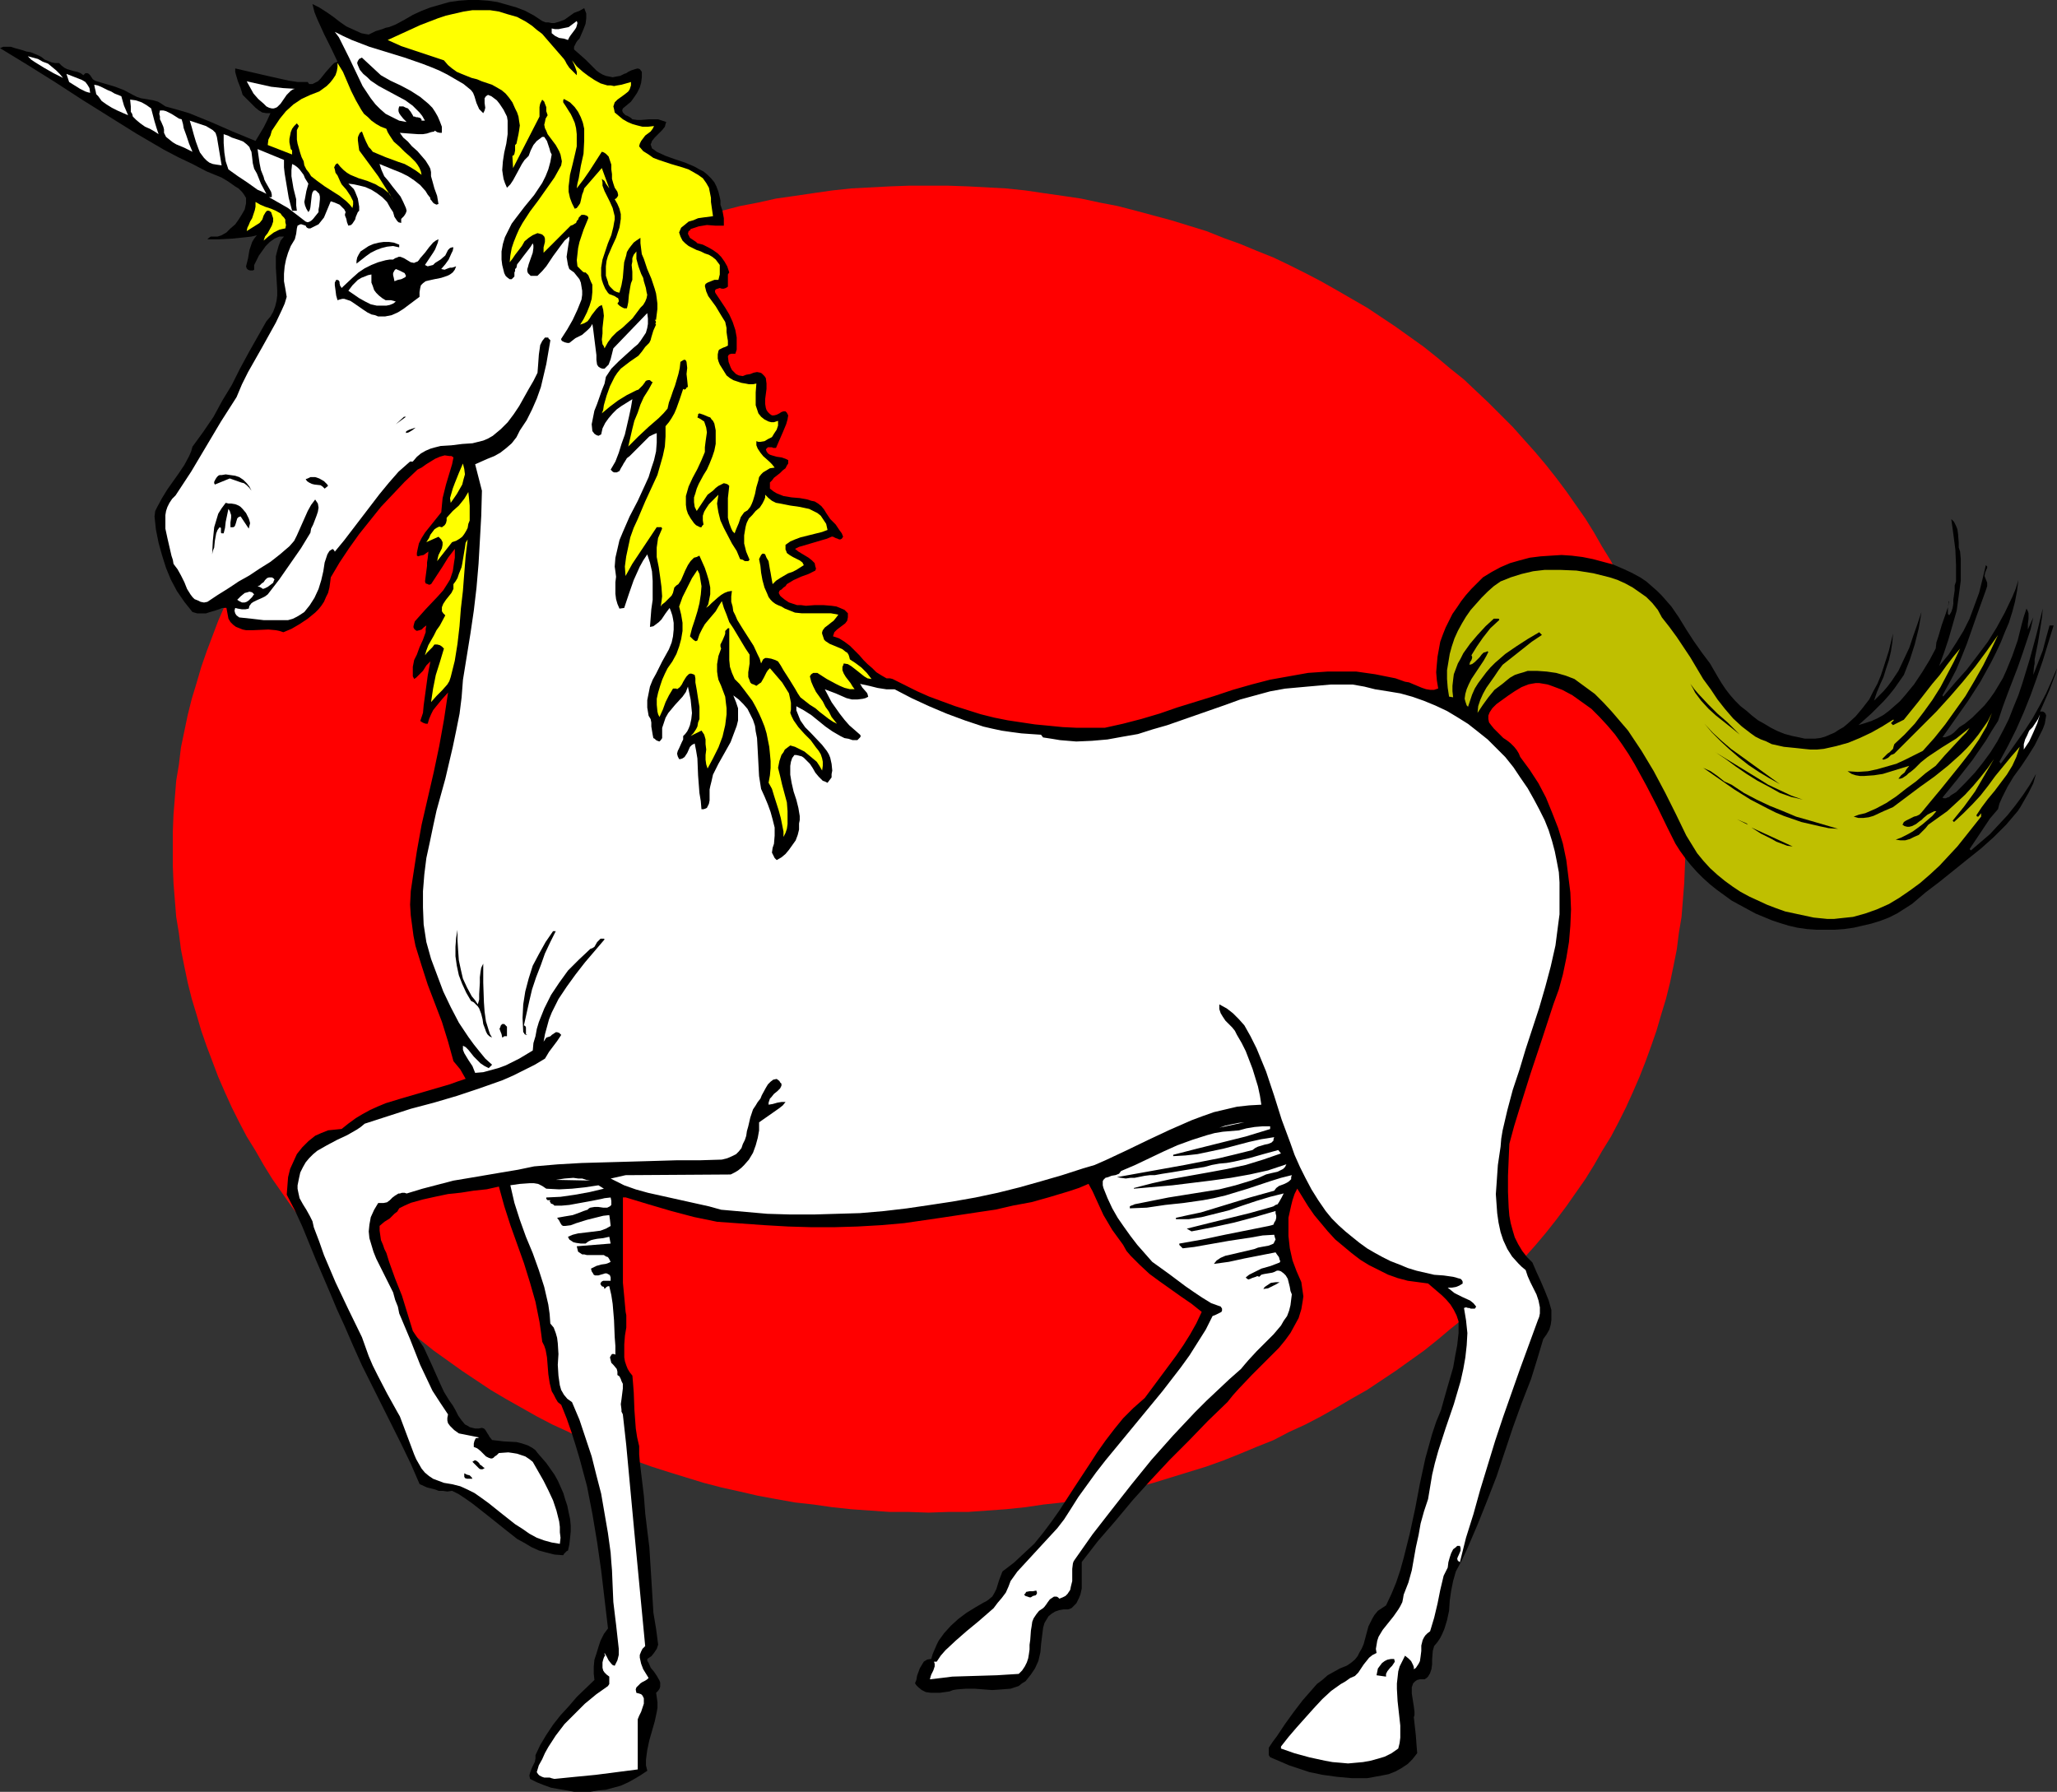 <?xml version="1.0" encoding="UTF-8" standalone="no"?>
<svg
   version="1.0"
   width="129.766mm"
   height="113.042mm"
   id="svg53"
   sodipodi:docname="Unicorn 02.wmf"
   xmlns:inkscape="http://www.inkscape.org/namespaces/inkscape"
   xmlns:sodipodi="http://sodipodi.sourceforge.net/DTD/sodipodi-0.dtd"
   xmlns="http://www.w3.org/2000/svg"
   xmlns:svg="http://www.w3.org/2000/svg">
  <rect width="100%" height="100%" fill="#333333" stroke="none"/>
  <sodipodi:namedview
     id="namedview53"
     pagecolor="#ffffff"
     bordercolor="#000000"
     borderopacity="0.25"
     inkscape:showpageshadow="2"
     inkscape:pageopacity="0.0"
     inkscape:pagecheckerboard="0"
     inkscape:deskcolor="#d1d1d1"
     inkscape:document-units="mm" />
  <defs
     id="defs1">
    <pattern
       id="WMFhbasepattern"
       patternUnits="userSpaceOnUse"
       width="6"
       height="6"
       x="0"
       y="0" />
  </defs>
  <path
     style="fill:#ff0000;fill-opacity:1;fill-rule:evenodd;stroke:none"
     d="m 221.392,360.669 4.686,-0.162 h 4.686 l 9.05,-0.646 4.686,-0.485 4.363,-0.646 4.525,-0.485 4.363,-0.808 4.525,-0.808 4.202,-0.97 4.363,-0.97 4.202,-1.131 4.202,-1.293 4.202,-1.293 4.202,-1.293 4.04,-1.454 4.04,-1.616 3.878,-1.616 4.04,-1.616 3.717,-1.939 3.878,-1.777 3.717,-1.939 3.717,-2.101 3.555,-2.101 3.717,-2.101 3.394,-2.262 3.394,-2.262 3.394,-2.424 3.394,-2.424 3.232,-2.585 3.07,-2.585 3.232,-2.585 2.909,-2.747 2.909,-2.747 2.909,-2.909 2.909,-2.909 2.586,-2.909 2.747,-3.07 2.586,-3.07 2.424,-3.07 2.424,-3.232 2.262,-3.232 2.262,-3.232 2.101,-3.393 1.939,-3.393 2.101,-3.393 1.778,-3.393 1.778,-3.555 1.616,-3.555 1.616,-3.717 1.454,-3.717 1.293,-3.555 1.293,-3.717 1.131,-3.878 1.131,-3.717 0.97,-3.878 0.808,-3.878 0.808,-4.04 0.485,-3.878 0.646,-3.878 0.323,-4.04 0.323,-4.04 0.162,-4.04 0.162,-4.201 -0.162,-4.04 -0.162,-4.04 -0.323,-4.04 -0.323,-4.04 -0.646,-3.878 -0.485,-4.04 -0.808,-3.878 -0.808,-3.878 -0.97,-3.878 -1.131,-3.717 -1.131,-3.878 -1.293,-3.717 -1.293,-3.717 -1.454,-3.555 -1.616,-3.717 -1.616,-3.555 -1.778,-3.393 -1.778,-3.555 -2.101,-3.393 -1.939,-3.393 -2.101,-3.393 -2.262,-3.232 -2.262,-3.232 -2.424,-3.232 -2.424,-3.07 -2.586,-3.07 -2.747,-3.07 -2.586,-2.909 -2.909,-2.909 -2.909,-2.909 -2.909,-2.747 -2.909,-2.747 -3.232,-2.585 -3.07,-2.585 -3.232,-2.585 -3.394,-2.424 -3.394,-2.424 -3.394,-2.262 -3.394,-2.262 -7.272,-4.201 -3.717,-2.101 -3.717,-1.939 -3.878,-1.939 -3.717,-1.777 -4.04,-1.616 -3.878,-1.616 -4.04,-1.454 -4.04,-1.616 -4.202,-1.293 -4.202,-1.293 -4.202,-1.131 -4.202,-1.131 -4.363,-1.131 -4.202,-0.808 -4.525,-0.97 -4.363,-0.646 -4.525,-0.646 -4.363,-0.646 -4.686,-0.485 -9.05,-0.485 -4.686,-0.162 h -4.686 -4.686 l -4.525,0.162 -9.211,0.485 -4.525,0.485 -4.525,0.646 -4.363,0.646 -4.525,0.646 -4.363,0.97 -4.202,0.808 -4.363,1.131 -4.363,1.131 -4.202,1.131 -4.202,1.293 -4.04,1.293 -4.04,1.616 -4.04,1.454 -4.04,1.616 -3.878,1.616 -3.717,1.777 -3.878,1.939 -3.717,1.939 -3.717,2.101 -3.717,2.101 -3.555,2.101 -3.394,2.262 -3.394,2.262 -3.394,2.424 -3.394,2.424 -3.232,2.585 -3.232,2.585 -6.141,5.332 -2.909,2.747 -2.909,2.909 -2.747,2.909 -2.747,2.909 -2.586,3.07 -2.586,3.07 -2.424,3.07 -2.424,3.232 -2.262,3.232 -2.262,3.232 -2.101,3.393 -1.939,3.393 -2.101,3.393 -1.778,3.555 -1.778,3.393 -1.616,3.555 -1.616,3.717 -2.747,7.272 -1.293,3.717 -1.131,3.878 -1.131,3.717 -0.97,3.878 -0.808,3.878 -0.808,3.878 -0.485,4.04 -0.646,3.878 -0.323,4.04 -0.323,4.04 -0.162,4.04 v 4.04 4.201 l 0.162,4.04 0.323,4.04 0.323,4.04 0.646,3.878 0.485,3.878 0.808,4.04 0.808,3.878 0.97,3.878 1.131,3.717 1.131,3.878 1.293,3.717 2.747,7.272 1.616,3.717 1.616,3.555 1.778,3.555 1.778,3.393 2.101,3.393 1.939,3.393 2.101,3.393 2.262,3.232 2.262,3.232 2.424,3.232 2.424,3.07 2.586,3.07 2.586,3.07 5.494,5.817 2.909,2.909 2.909,2.747 3.07,2.747 3.07,2.585 3.232,2.585 3.232,2.585 3.394,2.424 3.394,2.424 3.394,2.262 3.394,2.262 3.555,2.101 3.717,2.101 3.717,2.101 3.717,1.939 3.878,1.777 3.717,1.939 3.878,1.616 4.04,1.616 4.04,1.616 4.04,1.454 4.04,1.293 4.202,1.293 4.202,1.293 4.363,1.131 4.363,0.97 4.202,0.97 4.363,0.808 4.525,0.808 4.363,0.485 4.525,0.646 4.525,0.485 9.211,0.646 h 4.525 z"
     id="path1" />
  <path
     style="fill:#000000;fill-opacity:1;fill-rule:evenodd;stroke:none"
     d="m 129.28,5.009 0.808,0.323 h 0.646 l 0.808,0.162 h 0.646 l 1.131,-0.323 1.293,-0.485 2.262,-1.616 1.293,-0.485 1.131,-0.646 0.485,1.293 v 1.131 l -0.162,1.293 -0.485,1.293 -0.485,1.131 -0.485,1.131 -0.485,0.485 -0.323,0.485 -0.485,0.97 v 0.646 l 1.293,1.131 1.454,1.293 1.293,1.293 1.293,1.293 0.646,0.485 0.808,0.485 0.808,0.323 0.808,0.162 0.808,0.162 0.808,-0.162 0.97,-0.162 0.97,-0.485 0.485,-0.162 0.485,-0.323 0.646,-0.323 0.485,-0.162 0.485,-0.162 0.646,-0.162 0.485,0.162 0.485,0.646 v 1.293 l -0.162,1.293 -0.323,1.131 -0.646,1.293 -0.646,0.97 -0.808,1.131 -0.97,0.808 -0.97,0.808 -0.162,0.485 0.162,0.485 0.323,0.323 0.323,0.323 0.485,0.162 0.808,0.485 0.323,0.323 1.131,0.162 h 0.97 l 1.939,-0.162 h 0.97 1.131 l 0.97,0.323 0.97,0.323 -0.162,0.485 -0.162,0.646 -0.646,0.808 -0.97,0.97 -0.808,0.808 -0.646,0.808 -0.162,0.485 -0.162,0.323 0.162,0.485 0.162,0.485 0.485,0.323 0.646,0.485 2.101,0.97 2.262,0.808 2.424,0.808 2.262,0.97 1.131,0.646 0.97,0.485 0.97,0.808 0.808,0.808 0.808,0.97 0.485,0.97 0.485,1.293 0.323,1.293 0.162,0.808 v 0.97 l 0.485,1.454 0.323,1.777 v 0.808 0.97 h -1.939 l -2.101,-0.162 -0.97,0.162 -0.97,0.162 -0.97,0.323 -0.97,0.323 -0.162,0.323 -0.323,0.162 -0.162,0.646 0.162,0.323 0.323,0.646 0.97,0.646 0.485,0.323 0.323,0.323 1.293,0.323 1.293,0.646 1.131,0.646 1.131,0.808 0.808,0.808 0.808,1.131 0.646,1.131 0.485,1.454 -0.323,0.485 v 0.323 0.808 0.808 0.97 l -0.485,0.323 -0.485,0.162 h -0.485 l -0.485,-0.162 -0.485,0.162 -0.485,0.162 -0.162,0.323 v 0.323 l 0.162,0.323 2.262,3.393 0.97,1.616 0.808,1.777 0.646,1.939 0.323,1.777 v 1.939 0.97 l -0.323,0.97 h -0.97 l -0.485,0.162 -0.162,0.162 -0.162,0.323 0.162,1.293 0.485,1.293 0.323,0.646 0.485,0.485 0.485,0.485 0.646,0.323 0.97,0.162 0.808,-0.323 0.97,-0.162 0.808,-0.323 0.808,-0.162 0.808,0.162 0.323,0.162 0.323,0.323 0.323,0.323 0.323,0.485 0.162,1.293 v 1.293 l -0.323,2.424 v 1.131 l 0.162,0.97 0.162,0.485 0.323,0.485 0.485,0.485 0.485,0.323 h 0.485 l 0.646,-0.162 0.646,-0.323 0.485,-0.323 0.485,-0.162 h 0.485 l 0.162,0.162 0.162,0.162 0.162,0.323 0.162,0.323 -0.162,0.97 -0.323,1.131 -0.808,1.939 -1.616,3.717 h -0.646 l -0.323,-0.162 h -0.323 -0.323 -0.323 l -0.162,0.162 -0.323,0.323 0.162,0.485 0.323,0.485 0.485,0.323 0.485,0.162 1.131,0.323 1.131,0.162 0.97,0.323 0.323,0.162 0.323,0.162 v 0.323 0.485 l -0.323,0.485 -0.323,0.646 -0.646,0.485 -0.646,0.646 -1.454,1.131 -0.485,0.646 -0.485,0.485 v 0.808 0.646 l 0.808,0.646 0.808,0.485 0.808,0.323 0.808,0.323 1.939,0.323 1.939,0.162 1.778,0.323 0.97,0.323 0.808,0.162 0.808,0.485 0.808,0.646 0.646,0.808 0.485,0.808 0.97,1.454 1.293,1.293 0.97,1.454 0.485,0.646 0.323,0.808 -0.323,0.485 -0.323,0.162 h -0.323 l -0.323,-0.162 -0.485,-0.162 -0.323,-0.162 -0.323,-0.162 h -0.323 l -1.131,0.485 -1.131,0.323 -4.363,1.293 -1.131,0.323 -0.97,0.485 0.808,0.646 0.808,0.485 0.808,0.485 0.808,0.485 0.808,0.646 0.646,0.646 0.162,0.808 0.162,0.485 -0.162,0.485 -1.616,0.808 -1.778,0.646 -1.778,0.808 -1.616,0.97 -0.323,0.485 -0.485,0.323 -0.323,0.323 -0.162,0.162 -0.323,0.162 -0.162,0.162 -0.162,0.485 0.162,0.323 0.162,0.323 0.323,0.323 0.808,0.646 0.97,0.646 0.97,0.323 0.97,0.323 h 0.97 l 1.131,0.162 2.101,-0.162 h 2.101 l 1.939,0.162 1.131,0.162 0.808,0.323 1.131,0.485 0.808,0.808 v 0.485 0.485 l -0.162,0.808 -0.485,0.646 -0.646,0.485 -0.646,0.485 -0.646,0.485 -0.646,0.646 -0.323,0.97 1.454,0.485 1.293,0.808 1.293,0.97 2.262,2.262 0.97,1.131 0.97,0.97 1.131,0.97 0.97,0.97 1.293,0.808 1.131,0.646 h 0.808 l 0.646,0.162 2.909,1.454 2.909,1.454 2.909,1.293 3.07,1.131 3.07,1.131 3.07,0.97 3.07,0.97 3.232,0.808 3.232,0.646 3.232,0.485 3.232,0.485 3.394,0.323 3.232,0.323 3.394,0.162 h 3.232 3.394 l 4.363,-0.97 4.363,-1.131 4.363,-1.293 4.202,-1.454 8.888,-2.747 4.363,-1.454 4.525,-1.293 4.363,-1.131 4.525,-0.808 4.525,-0.808 4.686,-0.323 h 2.262 2.262 2.262 l 2.262,0.323 2.262,0.323 2.424,0.485 2.424,0.485 2.262,0.808 0.97,0.162 1.131,0.485 1.939,0.808 0.97,0.323 0.97,0.162 h 0.97 l 0.97,-0.323 -0.323,-1.939 -0.162,-1.939 0.162,-1.939 0.162,-1.777 0.323,-1.777 0.323,-1.777 0.646,-1.777 0.646,-1.616 0.808,-1.616 0.808,-1.616 1.131,-1.616 0.97,-1.454 1.131,-1.454 1.293,-1.454 2.747,-2.747 2.101,-1.293 2.101,-1.131 2.262,-0.97 2.262,-0.646 2.424,-0.646 2.586,-0.323 2.424,-0.162 2.586,-0.162 2.424,0.162 2.586,0.323 2.424,0.485 2.424,0.646 2.424,0.646 2.262,0.97 2.101,0.97 2.101,1.131 1.454,0.97 1.293,1.131 1.293,1.131 1.131,1.131 2.262,2.585 1.778,2.585 1.778,2.909 1.778,2.747 1.939,2.747 1.939,2.585 1.778,3.07 0.97,1.616 0.97,1.454 1.131,1.454 1.131,1.293 1.293,1.293 1.454,1.131 1.293,1.131 1.454,1.131 1.454,0.808 1.616,0.97 1.616,0.808 1.616,0.646 1.778,0.485 1.616,0.323 1.454,0.323 h 1.131 1.293 l 1.293,-0.162 1.131,-0.323 1.131,-0.485 1.131,-0.485 0.97,-0.646 1.131,-0.646 0.97,-0.808 1.939,-1.777 1.616,-1.939 1.616,-2.101 0.97,-1.939 0.97,-1.777 0.808,-1.939 0.646,-1.939 1.293,-4.04 0.97,-4.04 -0.162,2.101 -0.323,2.101 -0.485,2.101 -0.646,1.939 -0.646,2.101 -0.808,1.777 -0.808,1.939 -0.646,1.939 1.131,-1.131 1.131,-1.131 0.97,-1.131 0.97,-1.293 1.616,-2.424 1.293,-2.747 1.293,-2.747 0.97,-2.909 0.97,-2.747 0.97,-2.909 -0.646,3.878 -0.97,3.878 -1.131,3.555 -1.454,3.717 -1.131,1.616 -1.131,1.616 -1.293,1.616 -1.293,1.454 -2.909,2.909 -3.07,2.747 1.616,-0.485 1.454,-0.485 1.454,-0.646 1.454,-0.808 1.293,-0.97 1.293,-1.131 1.293,-1.131 1.131,-1.293 2.262,-2.747 1.939,-2.909 1.778,-2.909 1.454,-2.747 0.162,-1.454 0.485,-1.454 0.808,-2.747 0.97,-2.747 0.485,-1.454 0.323,-1.454 -0.162,0.162 v 0.323 l -0.162,0.97 v 0.97 0.646 l 0.323,0.323 0.485,-0.808 0.323,-0.97 0.162,-0.97 v -0.97 l 0.323,-2.262 v -1.131 l 0.323,-0.97 v -3.878 l -0.162,-3.717 -0.485,-3.717 -0.485,-3.555 0.646,0.646 0.485,0.97 0.323,0.808 0.162,1.131 0.162,2.101 v 1.131 l 0.323,0.97 0.162,1.777 v 1.777 3.393 l -0.485,3.555 -0.485,3.555 -0.97,3.393 -0.97,3.393 -1.131,3.393 -1.131,3.07 2.262,-2.747 1.778,-2.747 1.778,-2.909 1.454,-2.909 1.131,-3.07 1.131,-3.07 0.808,-3.232 0.808,-3.393 0.162,0.162 0.162,0.162 v 0.323 l -0.162,0.323 -0.323,0.808 -0.162,0.808 0.323,0.808 0.323,0.808 v 0.808 l -0.323,0.97 -2.262,6.302 -2.262,6.464 -1.293,3.232 -1.293,3.07 -1.616,3.07 -1.616,2.909 0.162,0.323 2.909,-3.393 2.747,-3.07 2.586,-3.393 2.424,-3.232 2.101,-3.393 1.939,-3.555 1.778,-3.717 0.808,-1.939 0.646,-2.101 -0.323,2.585 -0.485,2.585 -0.646,2.424 -0.808,2.585 -0.97,2.262 -0.97,2.424 -1.131,2.424 -1.131,2.262 -2.586,4.686 -2.909,4.525 -3.07,4.363 -3.07,4.363 h 0.646 l 0.808,-0.323 0.646,-0.323 0.646,-0.485 1.293,-1.293 1.293,-0.808 1.778,-1.454 1.454,-1.454 1.454,-1.454 1.293,-1.616 1.131,-1.616 0.97,-1.616 0.97,-1.616 0.808,-1.777 1.454,-3.555 1.293,-3.717 0.97,-3.878 0.485,-1.778 0.646,-1.939 0.323,0.646 0.162,0.485 v 0.646 0.646 l -0.162,1.293 v 0.646 0.646 l 1.293,-2.909 -0.646,2.909 -0.97,2.909 -0.97,2.909 -1.131,3.232 -2.424,6.302 -1.131,3.07 -1.131,3.393 -1.454,2.262 -1.454,2.424 -3.232,4.686 -3.555,4.525 -3.555,4.363 0.323,0.162 h 0.485 l 0.323,-0.162 0.485,-0.162 0.323,-0.323 0.485,-0.323 0.808,-0.485 2.262,-2.262 2.262,-2.424 1.939,-2.424 1.778,-2.424 1.616,-2.585 1.454,-2.747 1.293,-2.585 1.131,-2.909 1.131,-2.747 0.97,-2.909 1.778,-5.817 1.616,-5.979 1.454,-5.979 -0.162,1.939 -0.323,2.101 -0.646,4.04 -0.808,4.04 v 0.97 l -0.162,0.808 -0.162,1.939 1.131,-2.909 1.131,-2.909 0.808,-3.07 0.808,-2.909 h 0.97 l -2.586,8.403 -1.454,4.201 -1.454,4.04 -1.616,4.04 -1.778,4.04 -1.939,3.878 -2.101,3.878 0.323,0.485 1.939,-2.585 1.939,-2.747 1.939,-2.747 1.778,-2.747 1.616,-2.909 1.616,-3.07 1.293,-2.909 1.293,-3.07 -0.323,1.293 -0.485,1.293 -0.97,2.585 -1.131,2.585 -1.131,2.585 h 0.646 l 0.323,0.162 0.323,0.323 0.162,0.485 -0.162,0.97 -0.162,0.97 -0.485,1.293 -0.646,1.293 -1.293,2.585 -1.616,2.585 -1.616,2.424 -1.778,2.424 -1.454,2.424 -1.293,2.585 -0.646,1.454 -0.323,1.293 -1.939,2.262 -3.232,4.848 -1.616,2.424 0.323,0.323 2.262,-1.939 2.262,-1.939 2.101,-2.262 2.101,-2.262 1.939,-2.424 1.778,-2.424 1.616,-2.424 1.454,-2.585 -0.323,1.131 -0.323,1.131 -1.131,2.262 -1.293,2.262 -0.646,1.131 -0.646,0.97 -2.747,3.232 -2.909,2.909 -3.07,2.747 -3.232,2.585 -6.626,5.332 -3.394,2.585 -3.232,2.747 -1.778,1.131 -1.778,1.131 -1.939,0.97 -2.101,0.808 -2.101,0.646 -2.101,0.485 -2.101,0.485 -2.262,0.323 -2.262,0.162 h -2.101 -2.262 l -2.262,-0.162 -2.262,-0.323 -2.101,-0.485 -2.101,-0.646 -1.939,-0.646 -3.878,-1.616 -3.878,-2.101 -1.778,-0.97 -1.778,-1.293 -1.778,-1.293 -1.616,-1.293 -1.616,-1.454 -1.454,-1.454 -1.454,-1.616 -1.293,-1.616 -1.293,-1.777 -1.131,-1.778 -0.97,-1.939 -0.97,-1.939 -2.424,-5.009 -2.586,-5.009 -2.747,-5.009 -1.454,-2.424 -1.616,-2.424 -1.616,-2.262 -1.778,-2.101 -1.939,-2.101 -1.939,-1.939 -2.262,-1.616 -2.262,-1.616 -2.424,-1.293 -2.586,-0.97 -0.97,-0.323 -0.97,-0.162 -0.97,-0.162 h -0.808 l -0.97,0.162 -0.808,0.162 -1.616,0.646 -1.616,0.97 -1.454,0.97 -2.909,2.101 -0.485,0.485 -0.485,0.485 -0.646,0.97 -0.323,0.808 v 0.808 l 0.162,0.808 0.485,0.646 0.646,0.808 0.646,0.646 1.616,1.616 0.97,0.646 0.808,0.646 0.808,0.808 0.646,0.808 0.485,0.808 0.323,0.808 2.262,3.07 2.101,3.232 1.778,3.393 1.454,3.555 1.454,3.717 1.131,3.717 0.808,3.878 0.485,3.878 0.485,3.878 0.162,4.04 -0.162,3.878 -0.323,3.878 -0.646,3.878 -0.808,3.878 -0.97,3.555 -1.293,3.555 -2.747,8.403 -2.747,8.241 -2.586,8.241 -1.293,4.201 -1.131,4.201 -0.162,3.717 -0.162,3.878 v 3.878 l 0.162,3.717 0.162,1.939 0.323,1.777 0.485,1.777 0.485,1.616 0.808,1.616 0.97,1.616 1.131,1.454 1.293,1.293 0.97,2.262 0.97,2.101 0.97,2.262 0.97,2.424 0.323,1.131 0.323,1.131 v 1.131 1.293 l -0.162,1.131 -0.323,1.131 -0.646,1.131 -0.808,1.131 -1.454,4.848 -1.454,4.686 -2.262,5.817 -2.101,5.817 -1.939,5.817 -1.939,5.817 -2.262,5.817 -2.262,5.656 -2.424,5.656 -1.293,2.747 -1.454,2.747 -0.646,2.262 -0.485,2.424 -0.323,2.262 -0.162,2.424 -0.485,2.262 -0.646,2.101 -0.485,1.131 -0.485,0.97 -0.646,0.97 -0.808,0.97 -0.323,1.131 -0.162,2.101 v 1.131 l -0.162,1.131 -0.323,0.97 -0.485,0.808 -0.323,0.323 -0.485,0.323 h -1.131 l -0.646,0.162 -0.485,0.323 -0.485,0.485 -0.162,0.485 -0.162,0.485 v 0.808 0.646 l 0.485,3.07 0.162,1.293 v 0.808 l -0.162,0.485 0.485,4.363 0.162,2.262 0.162,1.939 -1.131,1.454 -1.131,1.131 -1.454,0.97 -1.454,0.808 -1.616,0.646 -1.616,0.323 -1.778,0.323 -1.778,0.323 h -1.778 -1.778 l -3.555,-0.323 -3.555,-0.485 -1.454,-0.323 -1.616,-0.323 -2.424,-0.808 -2.424,-0.808 -2.262,-0.97 -2.262,-0.97 -0.323,-0.485 v -0.646 -0.646 -0.485 l 0.97,-1.454 0.97,-1.293 1.939,-2.909 2.101,-2.909 2.101,-2.747 2.262,-2.585 1.131,-1.293 1.293,-0.97 1.293,-1.131 1.454,-0.808 1.454,-0.808 1.616,-0.646 0.97,-0.646 0.97,-0.808 0.646,-0.808 0.485,-0.97 0.485,-0.808 0.485,-1.131 1.131,-4.201 0.485,-0.97 0.485,-0.97 0.485,-0.808 0.808,-0.97 0.97,-0.646 0.97,-0.646 1.293,-2.747 1.131,-2.747 0.97,-2.909 0.808,-2.909 1.454,-5.817 1.293,-5.979 1.131,-5.979 1.293,-5.979 1.616,-5.817 0.97,-2.909 1.131,-2.747 1.454,-5.171 1.454,-5.009 0.485,-2.747 0.485,-2.585 0.323,-2.909 v -2.747 l -0.485,-1.454 -0.646,-1.293 -0.808,-1.293 -0.97,-1.131 -0.97,-0.97 -1.131,-0.97 -2.262,-1.939 -2.424,-0.323 -2.424,-0.323 -2.424,-0.646 -2.262,-0.808 -2.262,-1.131 -2.262,-1.131 -2.101,-1.293 -2.101,-1.616 -1.939,-1.616 -1.939,-1.616 -1.778,-1.939 -1.616,-1.939 -1.616,-1.939 -1.454,-2.101 -1.293,-2.101 -1.293,-2.101 -0.646,1.293 -0.485,1.454 -0.323,1.293 -0.323,1.454 -0.323,1.454 v 1.454 2.909 l 0.323,2.909 0.646,2.909 0.97,2.585 1.131,2.585 0.162,1.131 0.162,1.131 0.162,1.131 -0.162,1.131 -0.323,1.939 -0.646,2.101 -0.97,1.777 -0.97,1.777 -1.293,1.777 -1.454,1.777 -3.232,3.232 -3.232,3.232 -3.07,3.232 -1.454,1.616 -1.293,1.616 -4.686,4.525 -4.525,4.686 -4.525,4.525 -4.525,4.848 -4.363,4.848 -4.04,4.848 -4.202,4.848 -3.878,5.009 v 1.454 1.616 1.616 1.616 l -0.323,1.454 -0.323,0.808 -0.323,0.646 -0.323,0.646 -0.485,0.485 -0.646,0.646 -0.808,0.323 h -1.131 l -0.97,0.162 -0.97,0.323 -0.808,0.485 -0.808,0.646 -0.485,0.808 -0.485,0.808 -0.323,1.131 -0.485,3.878 -0.162,1.939 -0.485,2.101 -0.808,1.777 -0.97,1.454 -0.646,0.808 -0.646,0.808 -0.808,0.485 -0.808,0.646 -0.97,0.323 -0.97,0.323 -2.101,0.162 -2.262,0.162 -4.202,-0.323 h -2.101 l -2.101,0.162 -0.97,0.162 -0.808,0.323 -2.262,0.323 h -1.131 -1.131 l -1.131,-0.162 -0.97,-0.485 -0.808,-0.646 -0.485,-0.485 -0.323,-0.485 0.323,-0.808 0.162,-0.97 0.646,-1.778 0.485,-0.808 0.485,-0.808 0.808,-0.485 0.97,-0.162 0.323,-1.131 0.485,-1.131 0.485,-1.131 0.485,-0.97 1.293,-1.777 1.616,-1.778 1.778,-1.616 1.939,-1.454 2.101,-1.293 1.939,-1.131 0.646,-0.323 0.485,-0.323 0.97,-0.808 0.485,-0.808 0.485,-0.97 0.646,-2.101 0.808,-2.101 2.747,-2.101 2.424,-2.262 2.424,-2.262 2.101,-2.585 1.939,-2.585 1.939,-2.747 3.555,-5.494 3.717,-5.656 1.778,-2.747 1.939,-2.747 2.101,-2.747 2.101,-2.585 2.424,-2.424 2.747,-2.424 3.717,-5.009 3.717,-5.009 1.778,-2.585 1.616,-2.585 1.454,-2.585 1.293,-2.747 -2.424,-1.939 -2.586,-1.777 -5.01,-3.555 -2.424,-1.777 -2.262,-2.101 -2.262,-2.262 -0.97,-1.131 -0.808,-1.454 -1.293,-1.777 -1.293,-1.777 -2.101,-3.555 -1.778,-3.878 -0.808,-1.777 -0.97,-1.777 -2.262,0.97 -2.424,0.808 -4.848,1.454 -4.04,1.131 -4.363,0.808 -4.202,0.97 -4.363,0.646 -8.565,1.293 -8.888,1.293 -5.494,0.485 -5.656,0.323 -5.494,0.162 h -5.494 l -5.494,-0.162 -5.656,-0.323 -11.312,-0.808 -5.494,-1.131 -5.494,-1.454 -5.494,-1.616 -5.333,-1.616 h -0.646 v 6.787 3.393 6.625 3.555 l 0.323,3.393 0.323,3.555 0.162,0.808 v 0.97 1.939 l -0.323,1.939 -0.162,2.101 v 2.101 0.97 l 0.162,0.97 0.323,0.97 0.323,0.808 0.485,0.808 0.646,0.808 0.162,1.939 0.162,2.101 0.162,4.201 0.323,4.363 0.323,2.101 0.485,2.101 v 1.939 l 0.162,1.939 0.485,4.04 0.485,4.04 0.162,2.101 0.162,2.101 0.485,4.04 0.485,3.878 0.485,7.756 0.485,7.918 0.646,3.878 0.485,3.717 -0.323,0.97 -0.646,0.97 -0.646,0.808 -0.485,0.323 -0.485,0.323 v 0.485 l 0.323,0.485 0.485,1.131 0.808,0.97 0.646,0.97 0.646,1.131 0.162,0.485 v 0.485 0.485 l -0.162,0.485 -0.323,0.485 -0.485,0.485 0.162,1.131 0.162,1.131 v 1.293 l -0.162,0.97 -0.485,2.262 -0.646,2.262 -0.646,2.262 -0.485,2.262 -0.162,1.131 -0.162,1.293 v 1.293 l 0.323,1.293 -1.454,0.97 -1.616,0.97 -1.454,0.808 -1.778,0.808 -1.778,0.485 -1.778,0.485 -1.778,0.162 -1.939,0.323 h -1.939 -1.939 l -1.778,-0.323 -1.939,-0.323 -1.778,-0.323 -1.778,-0.646 -1.616,-0.646 -1.616,-0.808 -0.162,-0.808 0.162,-0.646 0.485,-1.293 0.646,-1.293 0.162,-0.808 v -0.808 l 1.131,-2.424 1.454,-2.424 1.616,-2.424 1.778,-2.262 1.939,-2.101 1.939,-2.262 4.202,-4.04 -0.162,-1.454 v -1.777 l 0.162,-1.616 0.485,-1.454 0.485,-1.616 0.485,-1.454 0.808,-1.616 0.97,-1.293 -1.616,-13.735 -0.97,-6.787 -1.131,-6.787 -1.293,-6.625 -1.778,-6.625 -0.97,-3.232 -0.97,-3.07 -1.131,-3.232 -1.293,-3.232 -0.808,-0.646 -0.485,-0.808 -0.485,-0.97 -0.485,-0.808 -0.485,-1.939 -0.323,-2.101 -0.323,-4.04 -0.323,-1.778 -0.323,-0.97 -0.485,-0.97 -0.323,-2.424 -0.323,-2.262 -0.97,-4.848 -1.293,-4.525 -1.454,-4.686 -1.616,-4.525 -1.616,-4.525 -1.454,-4.525 -1.293,-4.686 -2.909,0.646 -3.07,0.323 -3.07,0.485 -3.07,0.323 -3.07,0.646 -2.909,0.646 -2.909,0.808 -1.454,0.646 -1.293,0.646 -0.485,0.808 -0.646,0.485 -1.131,1.131 -1.293,0.808 -1.131,0.97 v 1.131 l 0.162,1.131 0.162,1.131 0.485,1.131 0.323,0.97 0.485,0.97 0.646,2.101 1.454,4.04 1.616,4.04 1.293,4.201 1.293,4.201 1.293,1.939 1.293,1.939 0.97,2.101 0.97,2.101 1.939,4.363 0.97,2.101 1.293,2.101 0.808,1.131 0.646,1.131 0.646,1.293 0.808,1.131 0.808,0.97 0.646,0.323 0.485,0.323 0.646,0.162 0.646,0.162 h 0.808 l 0.808,-0.162 0.485,0.162 0.323,0.323 0.485,0.808 0.323,0.485 0.162,0.323 0.646,0.808 1.454,0.162 1.293,0.162 3.07,0.162 1.293,0.323 1.454,0.485 1.131,0.646 0.646,0.485 0.485,0.646 2.101,2.424 1.939,2.747 0.808,1.454 1.293,2.909 0.485,1.616 0.485,1.454 0.323,1.616 0.323,1.454 0.162,1.616 v 1.454 l -0.162,1.616 -0.162,1.454 -0.323,1.454 -0.323,0.162 -0.323,0.323 -0.323,0.323 -0.162,0.323 -2.101,-0.162 -1.939,-0.485 -1.778,-0.485 -1.778,-0.808 -1.616,-0.97 -1.778,-0.97 -3.07,-2.424 -3.232,-2.585 -3.07,-2.424 -1.454,-1.131 -1.616,-1.131 -1.454,-0.97 -1.616,-0.808 -1.131,0.162 -1.131,-0.162 h -0.97 l -0.808,-0.323 -1.939,-0.485 -1.778,-0.808 -2.101,-4.848 -2.262,-4.686 -4.686,-9.372 -4.686,-9.372 -2.101,-4.686 -2.101,-4.848 -1.778,-3.878 -1.616,-3.878 -3.394,-7.918 -3.232,-7.918 -1.778,-3.878 -1.939,-3.717 0.162,-2.101 0.162,-2.101 0.485,-1.939 0.808,-1.777 0.808,-1.777 1.293,-1.616 1.454,-1.454 1.616,-1.293 1.454,-0.646 1.616,-0.646 1.616,-0.162 1.616,-0.162 1.616,-1.293 1.778,-1.293 1.616,-0.97 1.778,-0.97 1.778,-0.808 1.939,-0.808 3.717,-1.131 3.878,-1.131 3.878,-1.131 3.878,-1.131 1.778,-0.646 1.939,-0.646 -0.646,-1.131 -0.646,-1.131 -0.808,-0.97 -0.808,-0.97 -1.293,-4.686 -1.454,-4.686 -3.394,-8.887 -1.454,-4.525 -1.454,-4.686 -0.485,-2.424 -0.323,-2.424 -0.323,-2.424 -0.162,-2.585 0.162,-3.232 0.485,-3.232 0.97,-6.302 1.131,-6.302 2.909,-12.604 1.293,-6.14 1.131,-6.302 0.485,-3.232 0.485,-3.232 -1.454,1.616 -1.454,1.777 -0.646,0.808 -0.485,0.97 -0.485,1.131 -0.323,1.131 h -0.485 l -0.485,-0.162 -0.323,-0.162 -0.485,-0.323 0.646,-1.939 0.162,-1.778 0.485,-3.555 0.485,-3.555 0.323,-1.777 0.323,-1.616 -0.485,0.485 -0.485,0.485 -0.808,1.293 -1.131,1.131 -0.485,0.485 -0.485,0.323 -0.323,-0.646 v -0.808 -1.454 l 0.323,-1.616 0.646,-1.293 0.646,-1.777 0.808,-1.777 0.646,-1.777 v -0.808 l 0.162,-0.808 -0.646,0.485 -0.485,0.485 -0.485,0.162 -0.646,0.162 -0.323,-0.162 -0.323,-0.323 -0.162,-0.323 v -0.323 l 0.162,-0.646 0.162,-0.485 1.293,-1.454 1.293,-1.454 2.909,-3.07 1.293,-1.454 1.131,-1.777 0.485,-0.808 0.323,-0.97 0.323,-0.97 0.162,-1.131 0.162,-1.131 0.162,-0.97 v -1.131 -0.97 l -1.616,2.101 -1.293,2.101 -2.747,4.201 -0.485,0.162 -0.323,-0.162 -0.485,-0.162 -0.162,-0.485 0.485,-3.717 v -0.808 l 0.162,-0.97 0.162,-1.616 -1.131,0.808 -0.808,0.162 -0.485,0.162 -0.323,-0.162 v -0.646 l 0.162,-0.808 0.323,-1.454 0.646,-1.293 0.808,-1.293 1.939,-2.424 1.939,-2.424 0.162,-1.777 0.162,-1.616 0.808,-3.232 0.97,-3.232 0.485,-1.616 0.323,-1.616 -0.485,-0.323 h -0.485 l -1.131,-0.162 -1.131,0.323 -1.131,0.485 -2.101,1.293 -1.131,0.808 -0.97,0.485 -3.07,2.909 -2.747,2.909 -2.909,3.07 -2.586,3.232 -2.586,3.232 -2.424,3.393 -2.262,3.393 -2.101,3.555 -0.162,1.293 -0.162,1.131 -0.323,1.293 -0.485,0.97 -0.485,1.131 -0.646,0.97 -0.646,0.808 -0.808,0.808 -1.778,1.454 -1.939,1.293 -1.939,1.131 -1.939,0.808 -0.97,-0.323 -0.808,-0.162 -1.778,-0.162 -3.717,0.162 h -1.616 l -0.808,-0.162 -0.808,-0.323 -0.808,-0.323 -0.646,-0.485 -0.646,-0.646 -0.485,-0.808 -0.485,-2.585 H 53.005 l -0.808,0.323 -0.97,0.323 -1.131,0.323 -0.97,0.323 h -1.131 -0.97 l -1.131,-0.323 -1.939,-2.424 -1.778,-2.585 -1.454,-2.747 -1.131,-2.747 -0.97,-3.07 -0.808,-2.909 -0.646,-3.232 -0.323,-3.07 0.162,-1.293 0.485,-0.97 1.131,-2.101 1.293,-2.101 2.747,-3.878 1.293,-1.939 1.131,-2.101 0.485,-1.131 0.323,-1.131 2.586,-3.555 2.424,-3.555 2.101,-3.878 2.262,-3.717 1.939,-3.878 2.101,-3.878 2.101,-3.717 2.101,-3.717 0.97,-1.131 0.646,-1.131 0.485,-1.293 0.323,-1.293 0.162,-1.293 v -1.293 l -0.162,-2.747 -0.162,-2.585 v -1.454 -1.293 l 0.323,-1.293 0.323,-1.131 0.485,-1.293 0.808,-0.97 h -0.646 -0.485 l -1.131,0.485 -1.131,0.808 -0.97,0.97 -0.808,1.131 -0.808,1.131 -0.646,1.293 -0.485,0.97 v 0.323 0.323 0.485 l -0.323,0.162 h -0.646 l -0.485,-0.162 -0.323,-0.323 -0.162,-0.485 0.485,-1.939 0.323,-1.939 0.646,-1.939 0.485,-0.808 0.646,-0.808 -1.293,0.323 -1.454,0.162 -3.07,0.323 -3.07,0.162 h -2.909 l 0.323,-0.323 0.485,-0.323 h 0.323 0.323 0.485 0.485 l 0.485,-0.162 0.485,-0.162 1.131,-0.646 0.97,-0.97 1.131,-0.97 0.808,-1.131 0.808,-1.293 0.646,-1.131 0.323,-1.454 v -1.293 l -0.485,-0.808 -0.485,-0.646 -0.808,-0.808 -0.808,-0.485 L 54.459,43.306 52.843,42.337 49.288,40.882 45.894,39.105 42.501,37.489 39.107,35.711 32.482,31.833 26.018,27.794 19.554,23.754 13.09,19.552 6.626,15.513 0,11.473 0.808,11.15 H 1.778 2.586 l 0.97,0.323 1.778,0.485 0.97,0.323 0.97,0.162 0.808,0.323 0.808,0.323 0.97,0.485 0.808,0.646 0.808,0.323 0.808,0.323 0.808,0.162 h 0.97 l 0.646,0.646 0.646,0.485 0.646,0.323 1.616,0.485 0.808,0.162 0.808,0.323 0.646,0.485 0.323,-0.323 0.162,-0.162 h 0.162 0.323 l 0.323,0.162 0.323,0.323 0.323,0.485 0.323,0.485 0.485,0.323 0.485,0.162 4.363,1.293 2.101,0.808 2.101,1.131 0.97,0.485 0.97,0.323 0.97,0.162 0.97,0.162 0.97,0.162 1.131,0.323 0.808,0.485 0.97,0.646 2.909,0.808 2.747,0.808 5.171,2.101 2.586,1.131 2.586,1.131 2.747,1.131 2.747,1.131 0.97,-1.616 0.97,-1.616 0.808,-1.616 0.808,-1.777 h -0.97 l -0.97,-0.162 -0.808,-0.485 -0.808,-0.646 -1.454,-1.454 -1.616,-1.616 -0.485,-1.616 -0.323,-0.808 -0.323,-0.808 -0.485,-1.616 -0.162,-0.646 v -0.808 l 4.202,0.97 4.202,0.97 4.363,0.97 2.101,0.323 h 2.424 l 0.323,0.485 h 0.323 0.485 l 0.323,-0.162 0.97,-0.485 0.646,-0.646 1.293,-1.616 1.293,-1.454 0.646,-0.646 0.808,-0.323 -1.616,-3.393 -1.616,-3.232 -1.616,-3.555 -0.646,-1.616 -0.485,-1.939 1.616,0.808 1.778,1.131 1.616,1.131 1.454,1.131 1.616,1.131 1.778,0.808 1.778,0.808 0.808,0.162 0.97,0.162 1.616,-0.808 1.616,-0.485 0.808,-0.323 0.808,-0.162 1.616,-0.646 2.101,-1.131 1.939,-1.131 2.101,-0.97 2.101,-0.808 2.262,-0.646 2.262,-0.646 2.262,-0.323 L 111.665,0 h 2.424 l 2.262,0.162 2.262,0.323 2.262,0.646 2.262,0.646 2.101,0.808 2.101,1.131 z"
     id="path2" />
  <path
     style="fill:#ffff00;fill-opacity:1;fill-rule:evenodd;stroke:none"
     d="m 134.451,14.058 0.323,0.485 0.323,0.646 0.646,0.97 0.97,0.97 0.808,0.808 v -0.808 l -0.323,-0.97 -0.323,-0.808 -0.485,-0.97 1.131,1.454 1.454,1.293 1.293,0.97 1.454,0.97 1.454,0.808 1.616,0.485 h 0.808 l 0.808,0.162 0.808,-0.162 0.97,-0.162 1.131,-0.323 1.131,-0.323 v 0.808 l -0.162,0.485 -0.162,0.485 -0.323,0.485 -0.808,0.646 -1.778,1.293 -0.646,0.646 -0.162,0.485 -0.162,0.485 0.162,0.646 0.162,0.808 0.97,0.808 0.97,0.808 1.131,0.646 1.131,0.485 1.131,0.323 1.293,0.323 h 1.293 l 1.454,-0.162 -0.323,0.646 -0.485,0.646 -1.293,0.97 -0.485,0.646 -0.485,0.646 -0.323,0.646 -0.162,0.646 0.97,1.131 1.293,0.808 1.131,0.808 1.293,0.485 2.909,0.97 2.747,0.808 1.454,0.485 1.131,0.646 1.131,0.646 1.131,0.808 0.808,1.131 0.646,1.131 0.162,0.808 0.162,0.808 0.162,0.808 v 0.97 l 0.485,3.393 -2.424,0.323 -1.131,0.162 -1.131,0.485 -1.131,0.323 -0.97,0.808 -0.808,0.646 -0.485,1.131 0.323,0.97 0.485,0.97 0.646,0.646 0.808,0.646 1.939,0.97 0.97,0.323 0.97,0.485 0.97,0.323 0.808,0.485 0.808,0.646 0.485,0.646 0.485,0.646 v 1.131 1.131 l -0.162,0.646 -0.162,0.646 h -0.97 l -0.808,0.323 -0.808,0.323 -0.485,0.323 -0.162,0.485 0.323,1.293 0.485,1.131 1.778,2.424 1.454,2.424 0.808,1.293 0.323,1.454 v 0.485 0.485 l 0.162,1.131 0.162,0.97 v 0.485 0.646 l -0.646,0.323 -0.485,0.162 -0.646,0.323 -0.323,0.162 -0.162,0.323 -0.162,0.808 v 0.97 l 0.162,0.646 0.323,0.808 0.808,1.293 0.808,1.293 0.808,0.646 0.808,0.485 0.97,0.323 0.97,0.323 0.97,0.162 0.808,0.162 h 0.97 l 0.808,-0.162 -0.162,2.101 v 2.101 0.97 l 0.323,0.97 0.323,0.97 0.646,0.808 0.808,0.646 0.97,0.485 0.646,0.162 h 0.646 l 0.485,-0.162 0.485,-0.162 v 0.485 0.646 l -0.323,0.97 -0.646,0.97 -0.485,0.808 -0.97,0.485 -0.808,0.485 -0.97,0.162 h -0.485 l -0.485,-0.162 v 0.97 l 0.323,0.808 0.646,0.97 0.646,0.808 1.454,1.293 0.646,0.646 0.646,0.808 -1.131,0.162 -0.808,0.485 -0.808,0.485 -0.485,0.485 -0.485,0.646 -0.162,0.808 -0.485,1.616 -0.323,1.616 -0.485,1.616 -0.323,0.808 -0.323,0.646 -0.646,0.808 -0.808,0.485 -0.808,1.131 -0.485,1.454 -0.485,1.131 -0.323,0.808 -0.162,0.485 -0.485,-0.485 -0.323,-0.646 -0.485,-1.293 -0.323,-1.293 v -1.616 -3.07 l 0.162,-1.454 0.162,-1.454 -0.323,-0.323 -0.323,-0.162 -0.646,-0.162 -0.646,0.323 -0.646,0.323 -0.646,0.485 -0.646,0.646 -0.646,0.485 -0.646,0.485 -2.586,3.878 -0.485,-0.97 -0.162,-1.131 v -1.131 l 0.323,-0.97 0.323,-1.131 0.485,-1.131 1.131,-2.101 0.808,-1.293 0.646,-1.454 0.646,-1.616 0.485,-1.454 0.323,-1.616 v -1.616 -1.616 l -0.323,-1.616 -0.323,-0.646 -0.323,-0.323 -0.323,-0.485 -0.485,-0.162 -1.131,-0.485 -0.97,-0.323 -0.323,0.162 v 0.323 l -0.162,0.485 0.646,0.323 0.485,0.323 0.485,0.323 0.162,0.485 0.162,0.485 0.162,0.485 0.162,1.131 -0.323,2.262 -0.162,1.293 v 1.131 l -0.808,1.939 -0.97,2.101 -1.131,2.101 -0.97,2.101 -0.323,1.131 -0.323,1.131 v 1.131 0.97 l 0.162,1.131 0.323,0.97 0.646,1.131 0.808,1.131 0.485,0.485 0.646,0.323 0.323,0.162 h 0.323 l 0.162,-0.323 0.323,-0.323 -0.162,-0.97 v -1.131 l 0.323,-0.97 0.485,-0.808 0.646,-0.97 0.808,-0.808 1.454,-1.454 -0.162,1.131 -0.162,0.97 0.162,1.131 0.162,0.97 0.485,1.939 0.808,1.778 1.939,3.717 1.131,1.777 0.808,1.939 0.646,0.162 0.485,0.323 h 0.646 0.162 l 0.323,-0.323 -0.808,-1.939 -0.485,-1.939 v -0.97 -0.97 l 0.162,-0.97 0.162,-0.97 0.162,-0.646 0.162,-0.485 0.485,-0.97 0.808,-0.808 0.808,-0.97 0.97,-0.808 0.646,-0.97 0.485,-0.97 0.162,-0.485 v -0.646 l 0.808,0.808 0.808,0.646 0.97,0.485 0.97,0.162 2.424,0.485 2.262,0.323 2.262,0.485 0.97,0.485 0.97,0.485 0.808,0.646 0.646,0.97 0.646,0.97 0.323,1.454 -1.293,0.485 -1.293,0.323 -1.293,0.323 -1.293,0.323 -1.293,0.323 -1.293,0.485 -1.131,0.485 -1.131,0.808 v 0.646 0.485 l 0.162,0.323 0.162,0.485 0.646,0.485 0.808,0.485 1.616,0.808 0.646,0.485 0.323,0.646 -1.778,1.131 -0.97,0.485 -0.97,0.323 -1.939,1.131 -0.97,0.646 -0.808,0.808 -0.323,-1.777 -0.162,-0.97 -0.162,-0.808 -0.323,-1.939 -0.485,-0.808 -0.323,-0.808 -0.323,-0.162 h -0.323 l -0.323,0.323 -0.485,0.97 0.323,1.616 0.162,1.616 0.323,1.778 0.485,1.777 0.646,1.454 0.323,0.808 0.485,0.646 0.485,0.485 0.646,0.485 0.646,0.323 0.808,0.323 0.808,0.485 0.808,0.323 1.616,0.646 1.616,0.162 h 1.778 1.778 1.616 1.778 l 1.778,0.323 -0.485,0.646 -0.646,0.808 -0.646,0.485 -0.808,0.646 -0.646,0.485 -0.485,0.646 -0.162,0.485 v 0.323 l 0.162,0.485 0.162,0.485 0.162,0.485 0.323,0.323 0.97,0.646 1.939,0.808 1.131,0.485 0.808,0.646 0.323,0.162 0.323,0.485 0.162,0.485 0.162,0.646 1.454,0.97 1.293,0.97 1.293,1.293 1.131,1.454 -0.97,-0.162 -0.808,-0.485 -1.616,-1.293 -1.454,-1.131 -0.808,-0.485 -0.97,-0.162 -0.162,0.485 -0.162,0.323 v 0.808 l 0.323,0.808 0.485,0.808 1.131,1.454 0.485,0.808 0.485,0.646 h -1.131 l -1.293,-0.323 -1.131,-0.485 -0.97,-0.485 -2.101,-1.131 -2.262,-1.454 h -0.97 l -0.485,0.323 -0.323,0.485 0.323,1.293 0.485,1.131 0.646,1.293 0.808,1.131 0.808,1.131 0.646,1.293 0.808,1.131 0.646,1.293 1.293,1.616 -0.97,-0.485 -0.97,-0.646 -2.101,-1.616 -1.131,-0.97 -1.293,-0.808 -2.262,-1.777 -0.646,-0.97 -0.646,-1.131 -1.293,-2.101 -1.454,-2.262 -0.646,-1.131 -0.646,-0.97 -0.646,-0.323 -0.97,-0.323 -0.97,-0.162 h -0.485 l -0.485,0.323 -0.485,0.97 -0.323,-1.131 -0.485,-0.97 -0.97,-2.101 -2.586,-4.04 -1.293,-2.101 -0.485,-1.131 -0.485,-0.97 -0.162,-1.131 -0.323,-1.131 v -1.293 l 0.162,-1.293 -0.97,0.162 -0.808,0.323 -0.808,0.485 -0.808,0.646 -1.454,1.293 -0.646,0.646 -0.646,0.485 0.485,-0.808 0.162,-0.808 0.323,-1.616 v -1.616 l -0.323,-1.616 -0.485,-1.616 -0.485,-1.454 -1.293,-2.909 -0.646,0.323 -0.646,0.162 -0.485,0.485 -0.323,0.323 -0.646,0.97 -0.646,1.293 -0.97,2.262 -0.646,0.97 -0.485,0.323 -0.485,0.485 -0.162,0.646 -0.162,0.646 -0.323,0.646 -0.485,0.485 -1.131,1.131 -0.646,0.485 -0.323,0.485 0.162,-1.131 0.162,-1.293 -0.162,-2.262 -0.323,-2.424 -0.323,-2.262 -0.485,-2.424 v -2.262 l 0.162,-1.131 0.162,-1.131 0.485,-1.131 0.485,-1.131 -0.162,-0.323 h -0.323 -0.485 -0.323 l -1.939,2.909 -1.939,2.909 -1.939,2.909 -1.616,2.909 -0.162,-2.262 0.323,-2.424 0.485,-2.262 0.485,-2.262 0.808,-2.262 0.97,-2.101 1.778,-4.201 1.939,-4.201 0.97,-2.101 0.646,-2.262 0.646,-2.262 0.485,-2.262 0.162,-2.424 v -2.424 l 0.808,-0.97 0.646,-0.97 0.646,-1.131 0.485,-1.131 0.808,-2.262 0.808,-2.424 0.323,0.162 0.323,-0.162 0.162,-0.323 0.323,-0.162 -0.162,-1.616 -0.162,-1.454 0.162,-1.454 -0.162,-1.454 -0.162,-0.323 -0.162,-0.162 h -0.162 -0.162 l -0.808,0.485 -0.162,1.454 -0.323,1.454 -0.808,2.747 -0.485,1.293 -0.485,1.454 -0.485,1.293 -0.323,1.454 -0.97,1.131 -1.131,1.131 -2.424,2.101 -2.424,2.262 -2.424,2.424 0.485,-2.101 0.485,-2.101 0.485,-1.939 0.808,-1.939 0.646,-1.939 0.808,-1.777 1.131,-1.777 0.97,-1.777 -0.323,-0.162 -0.323,-0.323 h -0.162 -0.323 l -0.485,0.162 -0.323,0.485 -0.485,0.646 -0.485,0.485 -0.485,0.485 -0.485,0.162 -2.262,1.131 -2.101,1.293 -1.939,1.454 -1.939,1.616 0.323,-0.808 0.162,-1.131 0.646,-2.262 0.808,-2.262 1.131,-2.262 0.646,-0.97 0.808,-0.97 2.101,-1.616 2.101,-1.454 0.808,-0.97 0.808,-1.131 0.485,-0.485 0.485,-0.485 0.323,-0.646 0.162,-0.646 0.485,-1.616 0.646,-1.454 -0.162,-0.162 0.162,-0.485 -0.162,-0.323 -0.162,-0.162 h -0.162 0.485 l 0.162,-1.293 0.162,-1.293 v -1.293 l -0.162,-1.293 -0.162,-1.131 -0.323,-1.131 -0.808,-2.424 -0.97,-2.262 -0.808,-2.424 -0.485,-1.131 -0.162,-1.293 -0.162,-1.293 v -1.293 l -0.97,0.646 -0.646,0.485 -0.646,0.808 -0.485,0.646 -0.485,0.808 -0.162,0.808 -0.485,1.616 -0.162,1.777 -0.162,1.939 -0.323,1.777 -0.485,1.777 -0.646,-0.162 -0.646,-0.323 -0.485,-0.485 -0.485,-0.485 -0.323,-0.485 -0.162,-0.646 -0.485,-1.454 v -1.131 -1.131 l 0.162,-1.293 0.323,-1.131 0.97,-2.262 0.97,-2.101 0.808,-2.424 0.162,-0.97 0.162,-1.131 v -1.131 l -0.323,-1.293 -0.485,-1.131 -0.646,-1.131 0.323,-0.162 0.162,-0.162 0.323,-0.485 v -0.323 l -0.162,-0.646 -0.323,-0.485 -0.323,-0.485 -0.162,-0.485 -0.162,-0.485 -0.323,-1.131 v -1.131 l -0.162,-1.131 v -1.131 l -0.323,-0.97 -0.323,-0.97 -0.646,-0.646 -0.485,-0.323 -0.485,-0.162 -2.909,4.525 -1.454,2.101 -1.616,2.101 0.162,-1.131 0.323,-1.293 0.485,-2.909 0.646,-2.909 0.162,-3.07 V 32.156 30.702 l -0.323,-1.454 -0.485,-1.293 -0.646,-1.293 -0.808,-1.131 -1.131,-1.131 -1.454,-0.808 -0.162,0.323 v 0.485 l 0.323,0.485 0.323,0.485 0.808,1.293 0.323,0.485 0.323,0.646 0.646,1.454 0.323,1.293 0.162,1.454 v 1.454 1.454 l -0.323,1.454 -0.646,2.747 -0.646,2.585 -0.162,1.454 -0.162,1.293 v 1.293 l 0.323,1.454 0.485,1.293 0.646,1.293 0.485,-0.162 0.485,-0.646 0.323,-0.485 0.162,-0.646 0.323,-1.454 0.323,-0.808 0.162,-0.646 4.202,-4.848 1.778,4.848 -0.808,-1.131 -0.323,-0.646 -0.646,-0.485 0.162,0.808 v 0.808 l 0.485,1.293 0.646,1.293 0.646,1.293 0.646,1.454 0.323,1.293 0.162,0.646 v 0.808 l -0.162,0.808 -0.162,0.97 -0.485,1.939 -0.808,1.939 -0.646,1.939 -0.646,1.939 -0.323,1.939 v 0.97 0.97 l 0.162,0.97 0.323,0.97 0.485,1.131 0.646,0.97 0.323,0.323 0.485,0.162 0.808,0.323 0.485,0.323 0.323,0.162 0.162,0.485 v 0.323 l -0.323,0.485 0.485,0.485 0.485,0.323 0.646,0.323 h 0.646 l 0.162,-0.646 0.162,-0.808 0.162,-1.777 0.323,-1.939 0.162,-0.808 0.323,-0.808 V 65.767 64.798 l -0.162,-1.616 0.162,-0.808 v -0.808 l 0.323,-0.808 0.646,-0.808 v 0.97 0.808 l 0.485,1.777 0.646,1.777 0.485,0.97 0.162,0.808 0.485,1.616 0.162,0.97 0.162,0.646 -0.162,0.808 -0.323,0.808 -0.485,0.808 -0.646,0.646 -0.97,1.293 -0.97,1.293 -2.424,2.262 -1.293,0.97 -1.131,1.131 -0.97,1.293 -0.808,1.454 -0.162,-0.485 -0.323,-0.485 -0.162,-1.131 0.162,-1.454 v -1.293 l 0.323,-2.909 -0.162,-1.454 -0.323,-1.131 -0.646,0.323 -0.646,0.646 -1.131,1.454 -0.485,0.808 -0.485,0.646 -0.808,0.485 -0.97,0.323 0.808,-1.293 0.808,-1.616 0.646,-1.616 0.485,-1.616 0.162,-1.616 v -0.808 -0.97 l -0.323,-0.646 -0.323,-0.808 -0.323,-0.808 -0.646,-0.646 h -0.323 l -0.323,-0.162 -0.323,-0.323 -0.323,-0.323 -0.162,-0.162 -0.485,-0.485 -0.162,-1.454 0.162,-1.454 0.162,-1.454 0.323,-1.454 0.485,-1.454 0.485,-1.454 1.131,-2.747 v -0.162 l -0.162,-0.323 -0.323,-0.162 -0.485,-0.162 h -0.646 l -0.323,0.323 -0.323,0.323 -0.162,0.485 -0.323,0.323 -0.162,0.485 -0.323,0.162 -0.485,0.323 -0.485,0.162 -6.464,6.464 v -0.646 -0.646 l 0.323,-1.293 v -0.808 l -0.162,-0.485 -0.323,-0.323 -0.162,-0.162 -0.485,-0.162 -0.646,-0.162 -1.131,0.485 -0.97,0.646 -0.97,0.808 -0.646,1.131 -1.616,2.101 -0.646,0.97 -0.646,0.808 0.162,-1.616 0.323,-1.777 0.485,-1.454 0.646,-1.616 0.646,-1.454 0.808,-1.454 1.778,-2.747 0.97,-1.293 0.97,-1.293 1.939,-2.747 1.939,-2.747 0.808,-1.454 0.808,-1.454 0.162,-0.97 -0.162,-0.808 -0.162,-0.808 -0.323,-0.808 -0.808,-1.454 -0.97,-1.293 -0.97,-1.293 -0.323,-0.808 -0.323,-0.646 -0.162,-0.808 0.162,-0.646 0.162,-0.808 0.485,-0.808 -0.162,-0.485 -0.162,-0.485 v -0.485 -0.485 l -0.323,-0.808 -0.162,-0.485 -0.485,-0.485 -0.485,0.97 -0.162,0.808 v 2.262 l -6.302,12.281 -0.162,-2.909 0.323,-0.162 0.162,-0.323 0.162,-0.808 v -0.808 -0.485 l 0.323,-0.323 0.485,-2.262 0.162,-0.97 0.162,-1.131 -0.162,-0.97 -0.162,-1.131 -0.323,-0.97 -0.485,-0.97 -0.646,-1.454 -0.808,-1.131 -0.808,-0.97 -0.97,-0.808 -1.131,-0.646 -1.131,-0.646 -2.424,-0.808 -1.131,-0.485 -1.293,-0.323 -2.424,-0.97 -1.131,-0.485 -1.131,-0.808 -0.97,-0.808 -0.97,-1.131 -6.787,-2.262 -3.394,-1.131 -3.232,-1.454 3.878,-1.777 3.878,-1.777 4.202,-1.616 1.939,-0.646 2.101,-0.485 2.101,-0.485 2.101,-0.323 h 2.101 2.101 l 2.101,0.323 2.101,0.646 2.262,0.646 2.101,1.131 1.454,0.97 1.131,0.97 1.293,0.97 0.97,1.131 2.101,2.424 z"
     id="path3" />
  <path
     style="fill:#ffffff;fill-opacity:1;fill-rule:evenodd;stroke:none"
     d="m 135.421,9.534 -0.97,-0.323 -1.131,-0.162 -0.97,-0.485 -0.808,-0.646 V 6.787 l 0.808,0.162 h 0.808 l 0.808,-0.162 0.808,-0.162 0.808,-0.162 0.646,-0.485 0.646,-0.485 0.646,-0.485 0.162,0.485 -0.162,0.646 -0.162,0.485 -0.323,0.485 -0.97,1.293 -0.323,0.485 z"
     id="path4" />
  <path
     style="fill:#ffffff;fill-opacity:1;fill-rule:evenodd;stroke:none"
     d="m 112.312,21.491 0.485,0.646 0.323,0.808 0.485,1.616 0.646,1.454 0.485,0.485 0.485,0.485 0.323,-0.646 0.162,-0.646 -0.162,-1.131 v -0.646 -0.485 l 0.323,-0.485 0.485,-0.323 0.808,0.323 0.646,0.485 0.646,0.485 0.646,0.808 0.97,1.454 0.808,1.616 0.162,0.97 v 1.131 2.101 l -0.323,2.262 -0.485,2.101 -0.323,2.101 -0.162,2.101 0.162,1.131 0.162,0.97 0.323,0.97 0.485,1.131 0.808,-0.808 0.646,-0.97 0.97,-1.777 1.131,-2.101 0.646,-0.97 0.97,-0.97 0.485,-1.293 0.646,-1.293 0.808,-0.97 0.646,-0.485 0.646,-0.485 h 0.485 l 0.323,0.485 0.323,0.485 0.162,0.485 0.485,1.454 0.162,0.646 0.323,0.646 -0.323,1.777 -0.485,1.777 -0.646,1.616 -0.808,1.616 -0.97,1.454 -0.97,1.454 -2.262,2.747 -2.101,2.747 -0.97,1.293 -0.808,1.616 -0.808,1.616 -0.485,1.616 -0.323,1.777 v 1.939 l 0.162,1.293 0.323,1.293 0.162,0.646 0.323,0.646 0.323,0.323 0.646,0.485 h 0.485 l 0.323,-0.323 0.323,-0.323 V 65.606 64.959 l 0.162,-0.323 v -0.485 l 0.323,-0.323 0.162,-0.808 0.646,-0.808 0.97,-1.293 1.131,-1.454 0.485,-0.646 0.485,-0.808 0.162,0.485 v 0.646 l -0.162,1.131 -0.97,2.747 -0.162,0.646 -0.162,0.485 v 0.485 l 0.162,0.485 0.323,0.323 0.323,0.323 h 0.808 0.808 l 1.131,-1.131 0.97,-1.131 1.616,-2.424 1.778,-2.424 0.97,-1.293 1.131,-0.97 v 0.808 l -0.162,0.808 -0.323,2.101 -0.162,1.131 0.162,0.97 0.162,0.97 0.323,0.97 1.131,0.808 0.646,0.808 0.646,0.808 0.323,0.808 0.162,0.97 0.162,0.97 v 0.97 l -0.162,1.131 -0.97,2.424 -1.131,2.424 -1.293,2.262 -1.454,2.262 v 0.162 l 0.162,0.323 0.646,0.323 0.646,0.162 h 0.485 l 1.454,-1.131 1.616,-0.808 1.293,-1.131 0.646,-0.646 0.485,-0.808 0.162,0.97 0.162,1.293 0.323,2.585 0.323,2.585 v 1.131 l 0.162,1.131 0.323,0.485 0.485,0.323 0.485,0.162 h 0.485 l 0.485,-0.485 0.485,-0.485 0.485,-1.293 0.323,-1.293 0.162,-0.646 0.162,-0.646 8.08,-8.403 0.162,1.293 v 1.293 l -0.162,0.97 -0.323,1.131 -0.646,0.97 -0.646,0.97 -0.646,0.808 -0.97,0.808 -1.778,1.616 -1.778,1.616 -1.778,1.777 -0.646,0.97 -0.646,0.97 -0.323,1.616 -0.646,1.616 -1.131,3.232 -0.646,1.616 -0.323,1.616 -0.323,1.616 0.162,1.616 0.485,0.646 0.485,0.323 0.485,0.162 0.323,-0.162 0.323,-0.162 0.323,-1.454 0.646,-1.293 0.808,-1.131 0.97,-1.131 0.97,-0.97 1.131,-0.808 2.586,-1.616 -0.323,1.939 -0.485,2.262 -0.97,4.201 -0.808,2.262 -0.646,2.101 -0.808,2.101 -1.131,1.939 0.485,0.485 0.323,0.162 h 0.323 0.323 l 0.323,-0.162 0.323,-0.162 0.323,-0.646 0.485,-0.808 0.162,-0.323 0.323,-0.485 0.485,-0.808 0.646,-0.485 0.646,-0.646 0.808,-0.808 0.808,-0.808 1.616,-1.616 0.808,-0.808 0.97,-0.485 0.808,-0.323 v 2.262 l -0.162,2.101 -0.485,2.101 -0.646,1.939 -0.646,2.101 -0.808,1.778 -1.778,3.878 -1.939,3.717 -1.616,3.717 -0.808,1.939 -0.485,2.101 -0.485,2.101 -0.162,2.101 0.162,1.131 0.162,1.293 -0.162,1.293 v 2.747 l 0.162,1.293 0.323,1.131 0.485,1.131 1.131,-0.162 1.131,-3.393 1.131,-3.232 1.454,-3.232 0.808,-1.454 0.97,-1.454 0.646,1.939 0.485,2.101 0.162,2.262 v 2.262 2.262 l -0.323,2.262 -0.162,2.101 -0.162,2.101 0.808,-0.162 0.646,-0.485 0.646,-0.485 0.646,-0.646 0.97,-1.454 0.97,-1.293 0.323,0.808 0.323,0.97 0.162,0.808 0.162,0.97 v 1.616 l -0.162,1.616 -0.323,1.454 -0.646,1.616 -1.616,2.909 -1.454,2.909 -0.808,1.454 -0.646,1.616 -0.323,1.616 -0.323,1.616 v 1.777 l 0.162,0.97 0.162,0.97 0.485,0.808 0.162,0.808 v 0.97 l 0.162,0.97 0.162,0.97 0.162,0.808 0.323,0.162 0.323,0.323 0.323,0.162 0.485,0.162 0.323,-0.323 0.323,-0.485 v -0.646 -1.777 l 0.162,-0.485 0.162,-0.485 0.485,-1.454 0.646,-1.131 0.808,-0.97 0.808,-0.97 1.778,-1.939 0.808,-1.131 0.485,-1.293 0.646,3.07 0.162,1.616 0.162,1.616 -0.162,1.454 -0.323,1.454 -0.323,0.808 -0.323,0.646 -0.485,0.646 -0.485,0.485 v 0.808 l -0.323,0.646 -0.646,1.454 -0.323,0.646 -0.162,0.646 0.162,0.646 0.323,0.646 h 0.323 l 0.485,-0.162 0.485,-0.323 0.323,-0.485 0.323,-0.485 0.646,-1.454 0.485,-0.485 0.646,-0.323 0.323,1.616 0.323,1.939 0.162,4.04 0.323,4.201 0.323,1.939 0.162,1.939 h 0.485 l 0.485,-0.162 0.323,-0.162 0.162,-0.323 0.323,-0.646 0.162,-0.808 v -1.616 -0.97 l 0.162,-0.808 0.323,-1.293 0.323,-1.454 1.293,-2.585 2.909,-5.171 0.485,-1.293 0.485,-1.293 0.485,-1.293 0.323,-1.293 v -1.454 -1.454 l -0.485,-1.454 -0.646,-1.616 1.293,0.97 1.131,1.131 0.97,1.131 0.646,1.293 0.646,1.293 0.485,1.454 0.162,1.293 0.323,1.616 0.162,2.909 0.162,3.07 0.162,3.07 0.485,3.07 0.808,1.777 0.808,1.939 0.646,1.777 0.485,1.777 0.485,1.939 v 1.939 l -0.162,1.939 -0.323,0.97 -0.162,1.131 0.162,0.323 0.485,0.97 0.485,0.485 1.131,-0.646 0.97,-0.808 0.808,-0.97 0.808,-1.131 0.808,-1.131 0.485,-1.293 0.323,-1.293 v -1.454 l 0.162,-0.808 v -0.97 l -0.323,-1.939 -0.485,-1.939 -0.646,-1.939 -0.485,-2.101 -0.323,-1.939 v -1.131 -0.97 l 0.162,-0.97 0.323,-0.97 0.162,-0.162 0.323,-0.485 h 0.162 0.323 l 0.646,0.162 0.646,0.162 0.485,0.323 0.485,0.485 0.97,0.97 0.646,0.97 0.646,1.131 0.808,0.97 0.97,0.97 0.485,0.162 0.646,0.323 0.485,-0.646 0.485,-0.646 v -0.808 l 0.162,-0.808 -0.162,-1.616 -0.323,-1.454 -0.323,-0.808 -0.485,-0.808 -1.131,-1.454 -2.747,-2.909 -1.293,-1.293 -1.131,-1.616 -0.323,-0.808 -0.323,-0.808 -0.323,-0.808 v -0.97 l 1.778,0.97 1.778,1.131 3.394,2.747 1.616,1.131 1.939,1.131 0.97,0.485 0.97,0.162 0.97,0.323 h 1.131 l 0.323,-0.323 0.323,-0.323 0.162,-0.323 -0.162,-0.323 -1.293,-1.131 -1.293,-1.131 -1.131,-1.293 -1.131,-1.454 -1.939,-2.747 -1.616,-3.07 1.293,0.485 1.293,0.485 2.586,1.131 1.293,0.323 h 1.293 l 1.293,-0.162 0.646,-0.162 0.646,-0.323 -0.162,-0.646 -0.162,-0.323 -1.131,-1.293 -0.162,-0.323 -0.323,-0.485 2.262,0.485 1.939,0.485 2.101,0.323 h 1.939 l 4.04,2.101 4.202,1.939 4.202,1.778 4.363,1.616 4.363,1.454 2.101,0.485 2.262,0.485 2.262,0.323 2.424,0.323 2.262,0.162 2.424,0.162 0.485,0.646 2.101,0.323 1.939,0.323 1.939,0.162 1.939,0.162 3.717,-0.162 3.717,-0.323 3.555,-0.646 3.717,-0.646 3.555,-1.131 3.394,-0.97 6.949,-2.424 6.949,-2.424 3.555,-1.293 3.555,-0.97 3.555,-0.97 3.555,-0.646 5.333,-0.485 5.494,-0.485 h 2.586 2.747 l 2.747,0.485 1.293,0.323 1.293,0.323 3.07,0.485 2.909,0.485 2.909,0.808 2.747,0.97 2.747,1.131 2.747,1.293 2.424,1.454 2.586,1.616 2.262,1.777 2.424,1.939 2.101,2.101 2.101,2.101 1.939,2.424 1.616,2.424 1.778,2.585 1.454,2.585 1.293,2.424 1.293,2.585 0.97,2.424 0.808,2.585 0.646,2.424 0.485,2.424 0.485,2.585 0.162,2.424 v 2.585 2.424 2.585 l -0.323,2.424 -0.646,5.009 -1.131,5.009 -1.293,4.848 -1.454,5.009 -3.232,9.857 -1.454,4.848 -1.616,4.848 -1.293,4.848 -1.131,4.848 -0.323,1.939 -0.162,1.939 -0.646,4.363 -0.323,4.686 -0.162,2.262 0.162,2.262 0.162,2.262 0.323,2.262 0.485,2.262 0.646,1.939 0.97,2.101 1.131,1.777 1.454,1.616 0.808,0.808 0.97,0.808 0.485,1.454 0.646,1.454 1.454,2.909 0.485,1.454 0.323,1.616 v 0.646 0.808 l -0.162,0.808 -0.323,0.808 -4.202,11.473 -4.04,11.473 -1.939,5.817 -1.778,5.817 -1.778,5.817 -1.616,5.817 -1.778,5.656 -1.454,5.817 -0.485,-0.323 -0.162,-0.485 0.162,-0.485 0.162,-0.323 0.485,-1.131 v -0.646 l -0.162,-0.485 h -0.646 l -0.323,0.323 -0.646,0.485 -0.485,0.97 -0.323,0.97 -0.323,1.131 -0.162,1.293 -0.485,0.97 -0.485,0.97 -0.808,3.393 -0.646,3.232 -0.808,3.393 -0.97,3.232 -0.646,0.485 -0.485,0.485 -0.323,0.485 -0.323,0.646 -0.323,1.293 v 1.293 l -0.162,1.293 -0.162,1.131 -0.323,0.646 -0.323,0.485 -0.323,0.485 -0.485,0.323 v -0.485 l -0.162,-0.485 -0.485,-0.97 -0.646,-0.646 -0.808,-0.646 -0.646,1.293 -0.646,1.293 -0.323,1.131 -0.162,1.454 -0.162,1.454 v 1.293 l 0.162,2.909 0.323,2.909 0.323,2.909 v 1.454 1.454 l -0.162,1.293 -0.323,1.293 -1.616,1.131 -1.616,0.808 -1.616,0.485 -1.778,0.485 -1.778,0.323 -1.778,0.162 -1.778,0.162 -1.778,-0.162 -1.939,-0.162 -1.778,-0.323 -3.717,-0.808 -3.555,-0.97 -3.232,-1.131 v -0.485 l 1.778,-2.262 1.939,-2.262 4.04,-4.525 2.101,-2.262 2.101,-1.939 2.262,-1.616 1.131,-0.646 1.131,-0.808 1.131,-0.485 0.808,-0.808 1.293,-1.939 0.646,-0.808 0.646,-0.808 0.808,-0.646 0.97,-0.485 -0.162,-0.97 0.162,-0.97 0.162,-0.97 0.323,-0.97 0.485,-0.808 0.485,-0.808 1.293,-1.616 1.293,-1.616 1.131,-1.616 0.485,-0.808 0.485,-0.97 0.162,-0.808 0.162,-0.97 1.131,-2.909 0.808,-2.909 0.485,-2.747 0.485,-2.747 0.646,-2.909 0.485,-2.747 0.808,-2.909 0.97,-2.909 0.485,-2.909 0.485,-2.909 0.646,-2.747 0.808,-2.909 1.778,-5.494 1.939,-5.656 0.808,-2.747 0.808,-2.747 0.646,-2.909 0.485,-2.747 0.323,-2.909 0.162,-2.909 -0.323,-3.07 -0.485,-2.909 0.485,-0.162 0.485,0.162 h 0.323 l 0.323,0.162 h 0.323 0.323 0.323 l 0.323,-0.485 -0.646,-0.808 -0.808,-0.646 -1.778,-0.808 -1.939,-0.97 -0.808,-0.646 -0.808,-0.646 h 0.97 l 0.97,-0.162 0.808,-0.323 0.808,-0.485 v -0.485 l -0.162,-0.323 -0.323,-0.323 -0.646,-0.162 -0.485,-0.162 -0.646,-0.162 -2.262,-0.323 -2.262,-0.162 -2.101,-0.485 -2.101,-0.485 -2.101,-0.646 -1.939,-0.808 -2.101,-0.808 -1.939,-0.97 -1.778,-0.97 -1.939,-1.131 -1.778,-1.293 -1.616,-1.293 -1.778,-1.454 -1.616,-1.454 -1.616,-1.616 -1.454,-1.778 -1.778,-2.585 -1.616,-2.585 -1.454,-2.747 -1.293,-2.585 -1.293,-2.909 -0.97,-2.747 -2.101,-5.656 -1.778,-5.656 -1.939,-5.817 -1.131,-2.747 -1.131,-2.747 -1.454,-2.909 -1.454,-2.585 -1.293,-1.454 -1.454,-1.454 -1.454,-1.131 -1.778,-0.97 v 0.646 0.485 l 0.323,0.97 0.485,0.808 0.646,0.97 0.808,0.808 0.808,0.808 0.646,0.808 0.485,0.97 1.131,1.939 0.97,1.939 0.808,2.101 0.808,2.101 0.646,2.101 0.646,2.101 0.485,2.262 0.323,2.101 -2.909,0.162 -2.909,0.323 -2.747,0.646 -2.747,0.646 -2.747,0.97 -2.586,0.97 -5.171,2.262 -5.171,2.424 -5.01,2.424 -5.171,2.424 -2.586,1.131 -2.747,0.808 -5.01,1.616 -5.01,1.454 -5.171,1.454 -5.171,1.293 -5.333,1.131 -5.494,0.97 -5.333,0.808 -5.494,0.808 -5.494,0.646 -5.656,0.485 -5.494,0.162 -5.494,0.162 h -5.656 l -5.494,-0.162 -5.494,-0.485 -5.494,-0.485 -2.909,-0.808 -2.909,-0.646 -5.818,-1.293 -5.818,-1.293 -2.909,-0.808 -2.747,-0.97 -3.232,-1.616 3.555,-0.808 25.048,-0.162 0.97,-0.485 0.808,-0.485 0.808,-0.646 0.646,-0.646 1.131,-1.293 0.97,-1.616 0.646,-1.777 0.485,-1.777 0.323,-1.777 v -1.939 l 1.616,-1.131 1.616,-1.131 1.616,-1.131 0.808,-0.646 0.646,-0.808 h -0.97 l -0.97,0.162 -1.131,0.323 -0.97,0.162 v -0.485 l 0.162,-0.485 0.162,-0.485 0.323,-0.323 0.646,-0.808 0.808,-0.646 0.646,-0.646 0.162,-0.323 0.162,-0.323 v -0.485 l -0.323,-0.323 -0.162,-0.323 -0.646,-0.485 -0.808,0.162 -0.646,0.485 -0.646,0.646 -0.485,0.808 -0.97,1.777 -0.323,0.808 -0.646,0.808 -0.485,0.808 -0.646,0.97 -0.323,0.97 -0.323,0.97 -0.485,2.101 -0.323,1.131 -0.162,1.131 -0.323,0.97 -0.485,0.97 -0.323,0.97 -0.646,0.808 -0.646,0.646 -0.97,0.485 -1.131,0.485 -1.293,0.323 -5.333,0.162 h -5.494 l -5.494,0.162 -5.656,0.162 -11.474,0.323 -5.656,0.323 -5.656,0.485 -3.878,0.808 -3.878,0.646 -7.595,1.293 -3.878,0.646 -3.717,0.97 -3.717,0.97 -3.717,1.131 -0.485,-0.162 h -0.646 l -0.485,0.162 h -0.323 l -0.808,0.485 -0.646,0.485 -0.646,0.646 -0.646,0.485 -0.808,0.162 h -0.646 -0.646 l -0.485,0.808 -0.485,0.808 -0.808,1.778 -0.323,1.777 -0.162,1.616 0.162,1.616 0.485,1.616 0.485,1.616 0.646,1.616 1.616,3.232 1.616,3.232 0.808,1.616 0.485,1.777 0.646,1.616 0.323,1.616 2.586,6.14 2.424,6.14 1.454,3.07 1.454,3.07 1.778,2.747 1.939,2.909 -0.162,0.808 v 0.646 l 0.162,0.646 0.485,0.646 0.97,0.97 1.131,0.808 4.848,0.97 -0.485,0.162 h -0.323 l -0.162,0.323 -0.162,0.323 -0.162,0.646 v 0.808 l 0.808,0.323 0.808,0.646 0.646,0.646 0.646,0.646 0.646,0.323 0.485,0.162 h 0.323 l 0.323,-0.162 0.323,-0.323 0.485,-0.323 0.485,-0.485 2.262,-0.162 1.131,0.162 0.97,0.162 0.97,0.323 0.97,0.323 0.97,0.646 0.808,0.646 2.586,4.525 1.131,2.262 1.131,2.424 0.808,2.424 0.646,2.585 0.162,1.293 v 1.293 l 0.162,1.293 -0.162,1.454 -1.939,-0.323 -1.778,-0.485 -1.778,-0.646 -1.778,-0.97 -1.616,-1.131 -1.778,-1.131 -3.07,-2.424 -3.232,-2.585 -1.778,-1.293 -1.616,-1.131 -1.616,-0.808 -1.778,-0.808 -1.939,-0.485 -1.939,-0.323 -1.293,-0.485 -1.293,-0.485 -0.97,-0.646 -0.97,-0.808 -0.808,-0.97 -0.646,-1.131 -0.646,-1.131 -0.485,-1.131 -0.97,-2.585 -0.97,-2.585 -0.97,-2.585 -0.485,-1.293 -0.646,-1.131 -2.424,-4.363 -2.262,-4.363 -1.131,-2.262 -0.97,-2.262 -0.808,-2.262 -0.808,-2.262 -3.232,-6.625 -3.07,-6.464 -2.747,-6.464 -1.131,-3.232 -1.293,-3.393 -0.323,-1.454 -0.646,-1.293 -0.808,-1.454 -0.808,-1.293 -0.808,-1.454 -0.323,-1.454 -0.162,-0.808 v -0.808 l 0.162,-0.808 0.162,-0.808 0.323,-1.454 0.646,-1.293 0.646,-1.131 0.808,-0.97 0.97,-0.97 0.97,-0.808 2.262,-1.293 2.424,-1.293 2.424,-1.131 2.262,-1.293 0.97,-0.646 0.97,-0.808 5.494,-1.777 5.494,-1.777 5.494,-1.454 5.494,-1.616 5.333,-1.777 2.747,-0.97 2.747,-0.97 2.586,-1.131 2.586,-1.293 2.586,-1.293 2.424,-1.454 0.97,-1.616 0.97,-1.293 0.97,-1.293 0.97,-1.454 -0.323,-0.323 -0.162,-0.162 -0.485,-0.162 h -0.323 l -0.485,0.323 -0.485,0.323 -0.323,0.323 -0.485,0.162 -0.485,0.162 -0.646,0.97 0.323,-1.777 0.485,-1.778 0.485,-1.777 0.646,-1.616 0.808,-1.616 0.808,-1.616 1.939,-2.909 2.101,-2.909 2.262,-2.909 4.686,-5.494 -0.162,-0.162 h -0.323 -0.485 l -0.323,0.323 -0.485,0.485 -0.646,1.131 -0.485,0.323 -0.485,0.162 -2.747,2.585 -2.586,2.585 -2.101,2.909 -1.939,2.909 -0.808,1.616 -0.808,1.616 -0.646,1.616 -0.646,1.616 -0.485,1.616 -0.323,1.778 -0.485,1.616 -0.162,1.777 -3.232,1.939 -1.616,0.808 -1.616,0.808 -1.778,0.646 -1.778,0.485 -1.778,0.485 -1.939,0.162 -0.323,-0.808 -0.323,-0.808 -0.97,-1.454 -0.97,-1.616 -0.323,-0.808 v -0.97 l 0.646,0.323 0.646,0.646 0.646,0.808 0.646,0.808 0.808,0.808 0.808,0.808 0.97,0.646 0.97,0.485 0.808,-0.808 -1.616,-1.454 -1.454,-1.777 -1.293,-1.616 -1.293,-1.777 -2.262,-3.393 -1.939,-3.717 -1.778,-3.717 -1.454,-3.878 -1.454,-3.878 -1.131,-4.04 -0.323,-2.101 -0.323,-2.101 -0.162,-4.04 v -3.878 l 0.323,-4.04 0.485,-3.878 0.808,-3.717 0.808,-3.878 0.808,-3.717 2.101,-7.595 1.778,-7.595 0.808,-3.878 0.808,-4.04 0.485,-3.878 0.323,-4.201 1.778,-10.988 0.808,-5.494 0.646,-5.494 0.485,-5.656 0.323,-5.656 0.323,-5.817 0.162,-5.979 -1.616,-6.302 2.909,-1.293 1.616,-0.646 1.454,-0.808 1.454,-1.131 1.293,-1.131 1.131,-1.454 0.808,-1.616 1.616,-2.424 1.293,-2.585 1.131,-2.585 0.97,-2.747 0.646,-2.747 0.646,-2.747 0.97,-5.656 -0.323,-0.323 -0.162,-0.162 v -0.162 h -0.485 -0.323 l -0.646,0.808 -0.485,0.97 -0.162,1.131 -0.162,1.131 -0.162,2.262 -0.162,2.101 -0.97,1.939 -1.131,1.939 -2.262,4.04 -1.293,1.939 -1.454,1.939 -1.616,1.616 -1.939,1.616 -1.131,0.646 -1.131,0.485 -1.293,0.323 -1.293,0.323 -2.424,0.162 -2.586,0.323 -2.586,0.162 -1.293,0.323 -1.131,0.323 -1.131,0.485 -1.131,0.646 -0.97,0.808 -0.97,1.131 H 97.768 l -2.747,2.424 -2.262,2.585 -2.262,2.747 -4.202,5.494 -2.101,2.747 -2.101,2.747 -2.262,2.747 -0.162,-0.323 -0.323,-0.323 -0.323,0.162 -0.485,0.323 -0.485,0.808 -0.323,0.97 -0.323,0.97 -0.323,2.101 -0.485,2.101 -0.646,2.101 -0.97,2.101 -1.131,1.777 -0.646,0.808 -0.646,0.808 -0.97,0.646 -0.808,0.485 -0.97,0.485 -1.131,0.323 h -2.909 -2.909 l -2.747,-0.323 -3.07,-0.323 -0.646,-0.485 -0.323,-0.485 -0.162,-0.646 0.162,-0.646 0.646,0.162 0.97,0.162 h 0.808 l 0.808,-0.162 0.162,-0.646 0.485,-0.646 0.485,-0.323 0.646,-0.323 1.454,-0.646 0.646,-0.323 0.646,-0.485 2.747,-3.555 2.586,-3.717 2.586,-3.717 2.262,-3.717 0.162,-0.97 0.485,-0.97 0.808,-2.101 0.323,-0.97 0.162,-0.97 -0.162,-0.97 -0.323,-0.485 -0.323,-0.485 -0.97,1.293 -0.808,1.454 -1.293,2.909 -1.293,2.909 -0.646,1.293 -1.131,1.293 -2.262,1.939 -2.262,1.777 -2.586,1.616 -2.424,1.616 -2.586,1.454 -2.424,1.616 -2.586,1.616 -2.424,1.616 -0.808,0.162 -0.808,-0.162 -0.646,-0.323 -0.808,-0.323 -0.485,-0.485 -0.485,-0.646 -0.808,-1.293 -0.646,-1.616 -0.808,-1.616 -0.808,-1.454 -0.485,-0.646 -0.485,-0.646 -0.162,-0.97 -0.323,-0.97 -0.485,-2.101 -0.485,-2.101 -0.485,-2.262 v -1.131 -0.97 -1.131 l 0.162,-0.97 0.323,-0.97 0.485,-0.97 0.646,-0.97 0.808,-0.808 3.717,-5.656 7.11,-11.958 3.717,-5.817 1.293,-3.07 1.454,-2.909 3.394,-5.979 1.616,-2.909 1.616,-2.909 1.454,-3.07 0.646,-1.454 0.485,-1.616 -0.323,-1.939 -0.323,-1.777 V 65.282 l 0.162,-1.777 0.323,-1.616 0.485,-1.616 0.646,-1.616 0.97,-1.616 0.162,-0.646 0.162,-0.646 0.162,-1.293 0.162,-0.646 0.323,-0.162 0.323,-0.162 h 0.323 l 0.485,0.162 0.485,0.162 0.162,0.323 0.162,0.162 0.323,0.162 h 0.485 l 0.97,-0.485 0.97,-0.485 0.646,-0.808 0.646,-0.808 0.808,-1.939 0.808,-1.939 0.97,0.323 1.131,0.485 0.808,0.808 0.323,0.323 0.323,0.646 -0.162,0.485 v 0.323 l 0.323,0.808 0.162,0.808 0.323,0.808 0.646,-0.162 0.323,-0.323 0.323,-0.485 0.323,-0.485 0.162,-0.646 0.485,-1.131 0.323,-0.323 v -0.97 l -0.162,-0.97 -0.162,-0.97 -0.323,-0.808 -0.323,-0.808 -0.323,-0.646 -0.646,-0.646 -0.646,-0.646 1.293,0.162 1.454,0.323 1.293,0.323 1.454,0.646 1.293,0.808 1.293,0.97 1.131,1.131 0.808,1.454 0.323,0.485 0.323,0.485 0.323,1.131 0.323,0.485 0.323,0.485 0.323,0.323 0.646,0.162 v -0.646 -0.323 l 0.323,-0.323 0.323,-0.323 0.323,-0.485 0.162,-0.323 0.162,-0.485 -0.162,-0.646 -0.646,-1.454 -0.646,-1.293 -1.939,-2.424 -0.97,-1.293 -0.97,-1.131 -0.646,-1.454 -0.485,-1.454 3.555,1.454 1.616,0.646 1.616,0.808 1.454,0.97 1.454,1.131 1.293,1.454 0.485,0.808 0.646,0.808 v 0.323 l 0.162,0.162 0.485,0.646 0.162,0.162 0.323,0.162 0.323,0.162 0.485,-0.162 -0.162,-0.97 -0.162,-0.97 -0.646,-1.777 -0.485,-1.777 -0.323,-1.131 v -0.97 l -0.162,-0.808 -0.323,-0.646 -0.808,-1.293 -0.97,-1.131 -0.97,-1.131 -1.293,-1.131 -0.97,-1.131 -1.131,-0.97 -0.808,-1.131 2.101,0.162 2.262,0.162 h 1.131 l 0.97,-0.162 0.97,-0.323 0.808,-0.162 v -0.162 h 0.162 l 0.485,0.323 0.646,0.162 h 0.162 0.323 v -1.454 l -0.485,-1.293 -0.485,-1.131 -0.646,-1.131 -0.646,-0.97 -0.97,-0.97 -0.97,-0.808 -0.97,-0.808 -2.262,-1.454 -2.424,-1.293 -2.424,-1.131 -2.262,-1.293 -4.525,-4.201 -0.323,0.162 -0.323,0.162 -0.323,0.485 -0.162,0.485 0.162,0.485 0.485,1.131 0.808,0.97 0.97,0.808 0.808,0.808 1.939,1.293 2.101,1.131 2.101,1.131 2.101,1.131 1.778,1.293 0.808,0.808 0.808,0.808 0.646,0.808 0.646,1.131 h -0.808 v -0.323 l -0.323,-0.323 -0.646,-0.162 h -0.323 l -0.323,-0.162 h -0.323 l -0.162,-0.323 -0.485,-0.808 -0.646,-0.808 -0.485,-0.162 -0.646,-0.323 h -0.485 -0.485 l -0.162,0.646 v 0.485 l 0.162,0.485 0.323,0.485 0.646,0.808 0.485,0.485 0.323,0.323 -1.778,-0.323 -1.616,-0.808 L 91.95,27.147 90.657,26.016 89.526,24.885 88.395,23.431 87.426,21.976 86.456,20.522 84.84,17.129 83.224,13.735 81.608,10.503 80.8,8.887 79.83,7.595 l 1.939,0.97 2.101,0.97 4.202,1.616 4.202,1.293 4.202,1.293 4.202,1.454 2.101,0.808 1.939,0.808 1.939,0.97 1.939,1.131 1.939,1.131 z"
     id="path5" />
  <path
     style="fill:#ffffff;fill-opacity:1;fill-rule:evenodd;stroke:none"
     d="M 15.029,18.583 12.766,17.452 10.504,16.159 8.403,14.866 7.434,14.22 6.626,13.412 l 2.424,0.646 1.131,0.646 1.293,0.485 0.97,0.808 0.97,0.808 0.808,0.808 z"
     id="path6" />
  <path
     style="fill:#ffff00;fill-opacity:1;fill-rule:evenodd;stroke:none"
     d="m 92.112,30.702 0.323,0.808 0.485,0.808 0.97,1.454 1.293,1.131 1.293,1.293 1.293,1.131 1.293,1.293 0.485,0.646 0.485,0.808 0.323,0.808 0.162,0.808 -1.293,-0.97 -1.293,-0.808 -1.454,-0.808 -1.454,-0.485 -3.07,-1.131 -3.07,-1.293 -0.485,-0.646 -0.485,-0.485 -0.646,-1.293 -0.485,-1.131 -0.485,-1.293 -0.485,0.323 -0.323,0.646 -0.162,0.485 v 0.646 l 0.162,1.293 0.162,1.131 2.262,3.07 2.262,3.07 1.939,3.07 1.939,3.07 -0.646,-0.97 -0.485,-0.97 -0.808,-0.646 -0.808,-0.646 -0.97,-0.485 -0.808,-0.485 -1.939,-0.808 -2.101,-0.646 -1.939,-0.808 -0.808,-0.485 -0.808,-0.646 -0.808,-0.808 -0.646,-0.808 -0.323,0.162 -0.162,0.162 -0.323,0.646 0.162,0.485 0.162,0.808 0.485,0.646 0.646,1.454 0.323,0.646 1.131,1.293 0.97,1.454 0.323,0.646 0.323,0.646 v 0.808 l -0.162,0.808 -0.646,-0.808 -0.808,-0.808 -1.616,-1.293 -1.778,-1.131 -1.778,-1.131 -1.778,-1.293 -1.454,-1.131 -0.485,-0.808 -0.646,-0.808 -0.485,-0.97 -0.162,-0.97 -0.485,-0.97 -0.323,-0.97 -0.646,-2.262 -0.162,-0.97 V 32.156 31.025 l 0.485,-0.97 -0.485,-0.646 -0.646,0.646 -0.485,0.646 -0.323,0.808 -0.162,0.808 -0.162,0.808 v 0.808 l 0.162,0.808 0.162,0.808 0.323,0.323 v 0.162 0.485 0.323 l -5.818,-2.262 0.162,-1.293 0.485,-0.97 0.323,-1.131 0.646,-0.97 1.293,-1.939 1.454,-1.777 1.778,-1.616 1.939,-1.293 2.101,-0.97 2.101,-0.808 1.778,-1.293 0.808,-0.808 0.646,-0.808 0.646,-0.97 0.323,-0.97 0.162,-0.97 v -0.97 l 1.293,2.101 0.97,2.262 0.485,1.131 0.485,1.131 1.131,2.262 1.293,2.262 0.646,0.97 0.97,0.808 0.808,0.808 1.131,0.808 1.131,0.646 z"
     id="path7" />
  <path
     style="fill:#ffffff;fill-opacity:1;fill-rule:evenodd;stroke:none"
     d="m 21.493,22.138 -0.646,-0.162 -0.485,-0.162 -1.293,-0.646 -1.293,-0.808 -1.293,-0.808 -0.646,-1.939 3.717,1.454 0.808,0.485 0.485,0.646 0.485,0.808 z"
     id="path8" />
  <path
     style="fill:#ffffff;fill-opacity:1;fill-rule:evenodd;stroke:none"
     d="m 70.296,21.168 -0.485,0.162 -0.485,0.323 -0.97,0.97 -1.454,2.101 -0.808,0.808 -0.323,0.162 -0.485,0.162 h -0.485 l -0.646,-0.162 -0.646,-0.323 -0.646,-0.646 -1.293,-1.131 -1.131,-1.293 -0.808,-1.454 -0.808,-1.454 2.909,0.646 2.909,0.646 2.909,0.323 z"
     id="path9" />
  <path
     style="fill:#ffffff;fill-opacity:1;fill-rule:evenodd;stroke:none"
     d="m 28.926,22.946 0.323,1.131 0.323,1.131 0.485,1.131 0.485,1.131 -1.131,-0.485 -1.454,-0.646 -1.293,-0.646 -1.293,-0.808 -1.131,-0.808 -0.808,-1.131 -0.485,-0.485 -0.162,-0.808 -0.162,-0.646 -0.162,-0.808 0.808,0.162 0.808,0.323 1.616,0.808 0.808,0.323 0.808,0.485 z"
     id="path10" />
  <path
     style="fill:#ffffff;fill-opacity:1;fill-rule:evenodd;stroke:none"
     d="m 36.037,25.854 0.808,3.07 0.485,1.616 0.485,1.454 -0.97,-0.646 -1.131,-0.646 -1.131,-0.485 -1.131,-0.808 -0.97,-0.808 -0.808,-0.808 -0.162,-0.646 -0.323,-0.485 v -0.646 -0.646 l -0.162,-1.616 1.293,0.162 1.454,0.485 1.131,0.646 z"
     id="path11" />
  <path
     style="fill:#ffffff;fill-opacity:1;fill-rule:evenodd;stroke:none"
     d="m 43.309,28.44 0.323,1.131 0.162,0.97 0.646,1.777 0.646,1.939 0.808,1.939 -0.97,-0.485 -0.97,-0.485 -1.939,-0.808 -0.808,-0.485 -0.808,-0.646 -0.808,-0.646 -0.485,-0.97 v -0.808 l -0.162,-0.646 -0.485,-1.131 -0.323,-0.646 v -0.646 l -0.162,-0.646 0.162,-0.808 h 0.808 l 0.646,0.162 1.293,0.646 1.293,0.808 0.485,0.323 z"
     id="path12" />
  <path
     style="fill:#ffffff;fill-opacity:1;fill-rule:evenodd;stroke:none"
     d="m 51.712,32.641 1.131,6.787 -1.131,-0.162 -0.97,-0.162 -0.808,-0.323 -0.646,-0.485 -0.646,-0.646 -0.485,-0.646 -0.485,-0.646 -0.323,-0.808 -0.646,-1.777 -0.485,-1.616 -0.485,-1.777 -0.485,-1.616 1.939,0.646 1.939,0.646 0.808,0.485 0.808,0.485 0.646,0.646 z"
     id="path13" />
  <path
     style="fill:#ffffff;fill-opacity:1;fill-rule:evenodd;stroke:none"
     d="m 59.954,36.196 0.162,1.293 0.162,1.454 0.323,1.293 0.646,1.131 0.97,2.424 1.293,2.424 -0.97,-0.485 -1.131,-0.485 -2.262,-1.616 -2.424,-1.616 -2.262,-1.616 -0.646,-1.939 -0.323,-2.101 -0.162,-2.262 v -2.101 l 0.97,0.323 0.97,0.485 0.97,0.323 0.97,0.323 0.808,0.323 0.808,0.646 0.646,0.646 0.162,0.485 z"
     id="path14" />
  <path
     style="fill:#ffffff;fill-opacity:1;fill-rule:evenodd;stroke:none"
     d="m 67.71,38.135 v 1.777 l 0.162,1.454 0.485,2.909 0.485,2.909 0.808,3.07 h 1.131 l -0.162,-1.293 v -1.454 l -0.646,-2.585 -0.485,-2.909 v -1.454 l 0.162,-1.454 0.646,0.323 0.646,0.485 0.485,0.485 0.485,0.646 0.485,0.646 0.323,0.808 0.808,1.293 -0.485,1.777 -0.323,1.777 -0.162,0.808 0.162,0.808 0.323,0.808 0.485,0.808 0.323,-0.485 0.162,-0.646 0.162,-1.454 0.162,-1.454 0.162,-0.646 0.323,-0.485 h 0.485 l 0.323,0.323 0.485,0.485 0.162,0.646 v 0.646 l -0.162,1.616 -0.162,0.808 v 0.646 l -0.646,0.808 -0.646,0.808 -0.323,0.323 -0.485,0.323 -0.485,0.162 -0.485,-0.162 -2.101,-1.616 -2.101,-1.616 -2.262,-1.293 -2.262,-1.293 h 0.646 v -0.646 l -0.162,-0.646 -0.646,-1.131 -0.646,-1.131 -0.323,-0.646 -0.162,-0.646 -0.646,-1.616 -0.323,-1.616 -0.485,-3.393 z"
     id="path15" />
  <path
     style="fill:#ffff00;fill-opacity:1;fill-rule:evenodd;stroke:none"
     d="m 68.034,54.456 -0.808,0.162 -0.646,0.162 -1.293,0.646 -1.293,0.97 -1.131,0.97 0.162,-0.485 0.162,-0.485 0.646,-0.808 0.97,-1.777 0.323,-0.97 v -0.808 l -0.162,-0.485 -0.162,-0.485 -0.162,-0.485 -0.485,-0.323 h -0.485 l -0.323,0.323 -0.485,0.808 -0.323,0.97 -0.646,0.808 -3.07,1.939 0.162,-0.808 0.323,-0.646 0.323,-0.808 0.485,-0.808 0.323,-0.97 0.323,-0.97 0.162,-0.808 v -1.131 l 1.131,0.646 1.131,0.485 1.454,0.485 1.131,0.485 1.131,0.646 0.323,0.485 0.485,0.485 0.323,0.485 v 0.646 l 0.162,0.646 z"
     id="path16" />
  <path
     style="fill:#000000;fill-opacity:1;fill-rule:evenodd;stroke:none"
     d="m 104.555,57.041 -0.162,0.808 -0.323,0.808 -0.323,0.808 -0.485,0.808 -0.97,1.454 -0.97,1.454 0.646,0.323 0.646,-0.162 0.646,-0.162 0.485,-0.485 1.293,-0.808 1.131,-0.97 0.323,-0.646 0.323,-0.646 0.485,-0.485 0.485,-0.162 h 0.323 l -0.162,0.808 -0.323,0.646 -0.646,1.454 -0.808,1.131 -0.97,1.131 0.808,0.162 0.808,-0.323 0.485,-0.162 h 0.485 l 0.97,-0.323 -0.323,0.808 -0.485,0.646 -0.646,0.485 -0.646,0.323 -1.454,0.485 -1.616,0.323 -1.454,0.323 -0.646,0.162 -0.646,0.485 -0.485,0.485 -0.162,0.646 -0.162,0.97 v 1.131 l -2.586,1.939 -1.293,0.97 -1.293,0.808 -1.454,0.646 -1.616,0.323 h -0.808 -0.808 l -0.808,-0.323 -0.808,-0.162 -0.97,-0.485 -0.97,-0.646 -2.101,-1.454 -0.97,-0.646 -0.97,-0.323 -0.485,-0.162 h -0.485 l -0.646,0.162 -0.485,0.162 -0.323,-1.131 -0.162,-1.293 -0.162,-1.131 v -0.646 l 0.323,-0.646 h 0.323 l 0.323,0.162 0.162,0.323 v 0.323 l 0.162,0.646 0.162,0.162 0.162,0.323 2.586,-2.424 1.454,-1.293 1.454,-0.97 1.616,-0.808 1.616,-0.646 1.778,-0.485 0.97,-0.162 h 0.808 l 0.485,-0.323 0.485,-0.162 0.323,-0.162 h 0.485 l 0.808,0.323 1.616,0.97 0.808,0.162 0.323,-0.162 0.485,-0.162 0.323,-0.323 0.323,-0.485 1.131,-1.293 0.97,-1.293 0.97,-1.131 0.646,-0.485 z"
     id="path17" />
  <path
     style="fill:#000000;fill-opacity:1;fill-rule:evenodd;stroke:none"
     d="m 95.182,58.98 -1.454,-0.323 -1.454,0.162 -1.293,0.323 -1.293,0.485 -1.293,0.646 -1.131,0.808 -2.262,1.777 v -0.646 l 0.162,-0.808 0.323,-0.646 0.485,-0.808 0.97,-0.646 0.97,-0.646 1.131,-0.485 1.293,-0.323 1.131,-0.162 h 1.293 l 1.131,0.162 1.293,0.485 z"
     id="path18" />
  <path
     style="fill:#ffffff;fill-opacity:1;fill-rule:evenodd;stroke:none"
     d="m 96.798,65.767 -0.162,0.323 -0.323,0.162 -0.646,0.323 -0.808,0.162 -0.808,0.323 -0.162,-0.808 -0.162,-0.646 v -0.485 l 0.162,-0.323 0.162,-0.323 0.323,-0.323 0.808,0.323 0.646,0.323 0.646,0.323 0.162,0.323 z"
     id="path19" />
  <path
     style="fill:#ffffff;fill-opacity:1;fill-rule:evenodd;stroke:none"
     d="m 88.557,65.444 v 0.97 0.97 l 0.323,0.808 0.323,0.97 0.485,0.646 0.646,0.646 0.808,0.646 0.808,0.485 h 1.293 l 0.646,0.162 0.485,0.162 -0.646,0.485 -0.808,0.323 -0.808,0.162 h -0.646 -1.616 l -1.454,-0.323 -1.293,-0.646 -1.454,-0.808 -2.586,-1.777 0.97,-1.293 1.293,-1.293 0.808,-0.485 0.808,-0.323 0.808,-0.323 z"
     id="path20" />
  <path
     style="fill:#000000;fill-opacity:1;fill-rule:evenodd;stroke:none"
     d="m 94.374,101.155 1.939,-1.777 h 0.485 z"
     id="path21" />
  <path
     style="fill:#000000;fill-opacity:1;fill-rule:evenodd;stroke:none"
     d="m 99.384,101.64 -0.485,0.485 -0.646,0.485 -0.808,0.485 -0.646,0.162 v -0.323 l 0.162,-0.162 0.323,-0.162 0.323,-0.162 0.485,-0.162 0.485,-0.162 0.485,-0.162 z"
     id="path22" />
  <path
     style="fill:#ffff00;fill-opacity:1;fill-rule:evenodd;stroke:none"
     d="m 107.464,119.9 -0.162,-1.131 0.323,-1.131 0.323,-1.131 0.485,-1.293 0.97,-2.424 0.97,-2.262 0.162,0.646 0.162,0.646 0.162,1.293 -0.323,1.131 -0.323,1.293 -0.646,1.131 -0.646,1.131 z"
     id="path23" />
  <path
     style="fill:#000000;fill-opacity:1;fill-rule:evenodd;stroke:none"
     d="m 59.954,116.991 -0.485,-0.646 -0.646,-0.646 -0.646,-0.485 -0.646,-0.162 -2.747,-0.97 -3.555,1.454 -0.162,-0.323 v -0.323 l 0.323,-0.646 0.323,-0.485 0.323,-0.323 0.323,-0.162 h 0.485 l 0.97,-0.162 1.131,0.162 1.131,0.162 0.97,0.323 0.97,0.646 0.808,0.808 0.646,0.808 z"
     id="path24" />
  <path
     style="fill:#000000;fill-opacity:1;fill-rule:evenodd;stroke:none"
     d="m 78.214,115.86 -0.808,0.646 -0.485,-0.485 -0.485,-0.323 -1.454,-0.162 -0.646,-0.162 -0.646,-0.323 -0.485,-0.323 -0.323,-0.485 0.485,-0.162 0.646,-0.323 h 1.131 l 0.97,0.323 1.131,0.646 0.162,0.162 0.323,0.323 0.323,0.323 z"
     id="path25" />
  <path
     style="fill:#ffff00;fill-opacity:1;fill-rule:evenodd;stroke:none"
     d="m 107.787,129.272 -3.555,4.525 0.162,-0.808 0.162,-0.646 0.808,-1.616 0.162,-0.808 v -0.646 l -0.162,-0.323 -0.162,-0.323 -0.323,-0.323 -0.323,-0.323 -2.909,1.293 0.323,-0.485 0.323,-0.485 0.323,-0.808 0.485,-0.646 0.485,-0.646 0.485,-0.323 0.646,-0.323 0.646,0.162 0.646,-0.485 0.323,-0.485 0.162,-0.646 v -0.646 l 1.454,-1.616 1.454,-1.293 1.293,-1.616 0.485,-0.808 0.485,-0.808 0.162,1.454 0.162,1.777 v 1.777 1.777 l -0.323,0.808 -0.162,0.97 -0.323,0.646 -0.485,0.808 -0.485,0.646 -0.646,0.485 -0.808,0.485 z"
     id="path26" />
  <path
     style="fill:#000000;fill-opacity:1;fill-rule:evenodd;stroke:none"
     d="m 57.853,121.354 0.808,0.97 0.646,1.293 0.162,0.485 0.162,0.646 -0.162,0.646 -0.162,0.646 -1.939,-2.909 -0.485,0.162 -0.323,0.323 -0.323,1.131 -0.162,0.485 -0.162,0.323 -0.323,0.162 h -0.323 -0.323 V 124.586 l 0.162,-1.131 v -0.646 l -0.162,-0.485 -0.162,-0.485 -0.323,-0.485 -0.646,3.07 -0.162,1.454 -0.323,1.293 h -0.323 -0.162 l -0.162,-0.162 v -0.97 -0.162 l -0.323,-0.162 -0.485,0.646 -0.323,0.808 -0.323,1.777 -0.162,1.616 -0.323,0.808 -0.162,0.808 0.162,-3.232 0.162,-1.616 0.162,-1.616 0.485,-1.616 0.485,-1.616 0.808,-1.293 0.97,-1.293 0.646,0.162 h 0.646 l 0.97,0.162 0.808,0.323 0.485,0.323 z"
     id="path27" />
  <path
     style="fill:#ffff00;fill-opacity:1;fill-rule:evenodd;stroke:none"
     d="m 107.464,161.429 -0.323,0.97 -0.485,0.808 -1.293,1.454 -1.293,1.293 -1.293,1.454 0.485,-3.232 0.646,-3.232 0.97,-3.07 0.97,-3.232 -0.485,-0.485 -0.485,-0.323 -0.646,-0.162 h -0.646 l -0.485,0.646 -0.646,0.646 -0.646,0.646 -0.485,0.646 0.323,-1.131 0.485,-1.293 1.293,-2.262 0.646,-1.293 0.808,-1.131 1.293,-2.424 -0.485,-0.485 -0.323,-0.485 v -0.485 -0.485 l 0.323,-0.808 0.646,-0.97 1.293,-1.616 0.485,-0.97 v -0.485 -0.646 l 0.485,-0.646 0.485,-0.808 0.323,-0.97 0.323,-0.808 0.323,-0.808 0.162,-0.808 0.323,-1.939 0.323,-1.939 0.162,-1.131 0.485,-0.808 -0.485,4.04 -0.323,4.04 -0.323,4.201 -0.485,4.201 -0.323,4.201 -0.485,4.201 -0.646,4.04 z"
     id="path28" />
  <path
     style="fill:#ffff00;fill-opacity:1;fill-rule:evenodd;stroke:none"
     d="m 164.509,151.733 0.162,0.162 0.162,0.162 0.485,0.485 0.485,0.323 h 0.162 l 0.323,-0.162 0.485,-1.454 0.646,-1.293 0.646,-1.131 0.808,-0.97 1.778,-2.101 0.646,-1.131 0.808,-1.293 0.485,1.616 0.646,1.616 0.646,1.778 0.97,1.454 1.939,3.232 0.97,1.616 0.97,1.454 v 0.97 1.131 l -0.323,2.101 v 1.131 l 0.323,0.808 0.162,0.485 0.323,0.323 0.485,0.162 0.646,0.323 0.646,-0.485 0.485,-0.323 0.646,-1.131 0.646,-1.293 0.323,-0.485 0.485,-0.485 0.97,1.131 0.97,1.131 0.97,1.131 0.808,1.293 0.808,1.293 0.323,1.454 0.162,0.808 v 0.808 0.808 l -0.162,0.808 0.323,0.808 0.485,0.97 1.131,1.616 1.454,1.616 1.454,1.454 1.293,1.777 0.646,0.808 0.485,0.808 0.323,0.97 0.162,0.808 v 0.97 l -0.162,1.131 -0.646,-1.131 -0.646,-0.97 -0.97,-0.808 -0.97,-0.808 -0.97,-0.808 -2.262,-1.131 -1.131,-0.323 -0.646,0.485 -0.646,0.485 -0.323,0.646 -0.485,0.646 -0.485,1.454 -0.323,1.616 0.485,1.939 0.485,2.101 1.131,4.201 0.162,2.101 v 2.101 0.97 l -0.162,1.131 -0.323,0.97 -0.485,0.97 v -1.293 l -0.323,-1.616 -0.323,-1.616 -0.485,-1.777 -1.131,-3.555 -0.485,-1.616 -0.808,-1.454 0.323,-1.777 0.162,-1.777 v -1.616 l -0.162,-1.778 -0.162,-1.616 -0.323,-1.616 -0.323,-1.616 -0.485,-1.616 -0.646,-1.616 -0.646,-1.454 -0.808,-1.616 -0.808,-1.454 -0.97,-1.293 -0.97,-1.293 -1.131,-1.454 -1.131,-1.131 -0.646,-1.454 -0.485,-1.454 -0.162,-1.616 v -1.616 -3.232 -1.454 -1.293 h -0.323 l -0.162,0.162 -0.485,0.485 v 0.646 l -0.162,0.485 -0.485,1.131 -0.485,0.97 v 0.485 l 0.162,0.485 -0.646,1.777 -0.323,1.939 v 1.778 l 0.162,1.131 0.162,0.808 0.646,1.454 0.485,1.293 0.485,1.293 0.162,1.454 0.162,1.293 v 1.454 l -0.162,1.293 -0.162,1.293 -0.646,2.747 -0.97,2.585 -1.293,2.585 -1.293,2.424 -0.323,-0.97 -0.162,-1.131 v -1.131 l 0.162,-1.293 -0.162,-1.293 v -1.131 l -0.323,-1.131 -0.646,-0.97 -1.293,0.646 -1.293,0.646 0.646,-0.646 0.646,-0.97 0.323,-0.646 0.162,-0.97 0.323,-0.808 v -1.131 -1.778 l -0.323,-1.939 -0.323,-2.101 -0.323,-1.777 v -0.97 l -0.162,-0.808 -0.323,-0.162 -0.485,-0.162 h -0.323 l -0.323,0.162 -0.485,0.485 -0.323,0.485 -0.485,0.808 -0.323,0.646 -0.485,0.646 -0.646,0.485 -0.162,-0.162 h -0.162 -0.646 l -0.97,1.616 -0.808,1.616 -0.646,1.777 -0.808,1.778 -0.323,-0.646 -0.162,-0.646 -0.162,-1.616 v -1.454 l 0.323,-1.454 0.485,-1.616 0.485,-1.454 0.646,-1.454 0.646,-1.293 1.131,-1.616 0.97,-1.777 0.646,-1.777 0.485,-1.777 0.323,-1.939 v -1.939 l -0.323,-1.939 -0.485,-1.939 0.808,-2.262 1.131,-2.262 1.131,-2.262 1.293,-1.939 0.485,0.97 0.162,0.97 0.323,1.939 -0.162,1.939 -0.323,2.101 -0.485,1.939 -0.646,2.101 -0.646,1.939 z"
     id="path29" />
  <path
     style="fill:#bfbf00;fill-opacity:1;fill-rule:evenodd;stroke:none"
     d="m 396.243,147.209 1.778,2.262 1.778,2.424 3.232,4.848 3.07,5.171 1.778,2.424 1.616,2.424 1.778,2.262 1.939,2.262 2.101,1.939 2.101,1.616 1.131,0.808 1.293,0.646 1.293,0.485 1.293,0.646 1.454,0.323 1.454,0.323 1.616,0.162 1.616,0.162 1.454,0.162 1.616,0.162 h 1.616 l 1.616,-0.162 1.454,-0.323 1.454,-0.323 2.909,-0.808 2.747,-1.131 2.747,-1.293 2.586,-1.454 2.586,-1.616 h 0.162 v 0.162 l -0.323,0.323 -0.323,0.323 0.162,0.162 0.323,0.323 2.586,-1.293 3.394,-4.201 3.394,-4.363 1.778,-2.101 1.616,-2.262 1.616,-2.101 1.616,-1.939 -1.454,3.07 -1.616,3.07 -1.616,3.07 -1.939,3.07 -2.101,2.909 -2.101,2.747 -2.424,2.585 -2.424,2.262 -0.162,0.485 -0.162,0.646 -0.323,0.323 -0.485,0.485 -0.485,0.323 -0.485,0.485 -0.808,0.808 0.323,0.162 0.485,-0.162 0.646,-0.323 0.646,-0.646 0.485,-0.162 0.323,-0.162 6.787,-6.787 3.232,-3.232 3.232,-3.555 3.07,-3.555 2.909,-3.555 2.747,-3.717 2.747,-3.878 -1.778,3.717 -1.778,3.555 -2.101,3.717 -2.101,3.555 -2.424,3.393 -2.424,3.393 -2.586,3.232 -2.747,3.07 -4.202,2.101 -2.101,0.97 -2.262,0.646 -2.262,0.646 -2.262,0.485 -2.424,0.162 -2.424,-0.162 0.97,0.646 0.97,0.323 0.97,0.162 h 1.131 l 2.262,-0.162 2.101,-0.323 6.302,-1.939 -0.646,0.808 -0.485,0.808 -0.808,0.646 -0.646,0.808 h 0.485 l 0.485,-0.162 0.97,-0.646 0.485,-0.485 0.485,-0.323 0.97,-0.808 1.454,-1.454 1.616,-1.293 3.394,-2.262 3.394,-2.101 1.616,-1.293 1.616,-1.293 -0.808,1.131 -0.97,0.97 -2.101,2.262 -2.101,2.262 -2.101,2.424 -2.424,1.777 -2.262,1.939 -2.424,1.777 -2.262,1.777 -2.424,1.616 -2.424,1.293 -2.586,1.131 -1.454,0.323 -1.293,0.485 1.131,0.323 h 1.131 l 1.293,-0.162 1.131,-0.323 2.424,-1.131 1.131,-0.485 1.131,-0.485 3.232,-2.424 3.232,-2.424 3.394,-2.424 3.232,-2.585 3.07,-2.747 1.454,-1.454 1.454,-1.616 1.293,-1.616 1.131,-1.616 1.131,-1.616 0.97,-1.939 -0.646,1.616 -0.646,1.616 -1.778,3.07 -2.101,3.07 -2.262,2.909 -4.686,5.817 -2.424,2.909 -2.262,2.747 -0.485,0.485 -0.646,0.323 -0.646,0.162 -0.646,0.323 -1.293,0.646 -0.485,0.323 -0.323,0.646 0.485,0.323 0.646,0.162 h 0.485 l 0.646,-0.162 0.97,-0.485 0.808,-0.646 0.485,-0.323 0.485,-0.485 0.97,-0.808 0.97,-0.485 0.646,-0.323 h 0.485 l -0.97,1.131 -1.131,0.97 -1.131,0.97 -1.293,0.97 -1.131,0.808 -1.454,0.808 -1.293,0.646 -1.293,0.485 1.131,0.162 h 1.131 l 1.131,-0.323 0.97,-0.485 1.131,-0.485 0.808,-0.808 0.808,-0.808 0.646,-0.808 2.262,-1.616 2.262,-1.616 2.101,-1.939 2.101,-1.939 1.939,-2.101 1.778,-2.101 1.778,-2.262 1.454,-2.101 -2.262,3.878 -2.262,3.878 -2.586,3.555 -2.747,3.393 0.323,0.323 2.262,-2.101 2.101,-2.101 1.939,-2.101 1.778,-2.262 1.778,-2.424 3.717,-4.525 2.101,-2.424 -0.808,2.424 -0.97,2.101 -1.293,2.101 -1.454,1.939 -1.454,1.939 -1.616,1.939 -1.454,1.939 -1.293,1.939 0.162,0.323 h 0.162 0.162 l 0.646,-0.808 v 0.808 l -3.717,4.686 -1.939,2.424 -2.101,2.262 -2.101,2.262 -2.262,2.101 -2.424,2.101 -2.424,1.777 -2.586,1.778 -2.424,1.454 -2.909,1.293 -2.747,0.97 -2.909,0.808 -3.07,0.323 -1.454,0.162 h -1.616 l -1.616,-0.162 -1.616,-0.162 -2.262,-0.485 -2.262,-0.485 -2.262,-0.485 -2.262,-0.808 -2.101,-0.808 -2.101,-0.97 -2.101,-0.97 -2.101,-1.131 -1.939,-1.293 -1.778,-1.293 -1.778,-1.454 -1.778,-1.616 -1.616,-1.777 -1.454,-1.777 -1.293,-2.101 -1.293,-2.101 -2.424,-5.009 -2.586,-5.171 -2.747,-5.171 -2.909,-4.848 -3.232,-4.848 -1.939,-2.262 -1.939,-2.262 -1.939,-2.101 -2.101,-2.101 -2.424,-1.777 -2.424,-1.777 -2.101,-0.808 -2.262,-0.646 -2.262,-0.323 -2.262,-0.162 h -2.262 l -0.97,0.323 -1.131,0.323 -0.97,0.323 -1.131,0.646 -0.808,0.646 -0.97,0.808 -1.939,1.454 -1.454,1.777 -1.293,1.777 -1.293,1.939 0.162,-1.616 0.485,-1.454 0.646,-1.454 0.808,-1.454 1.939,-2.747 0.97,-1.454 0.97,-1.293 2.262,-1.778 4.686,-3.717 2.424,-1.616 -0.646,-0.646 -2.747,1.616 -2.747,1.777 -2.586,1.777 -2.424,2.101 -1.131,1.131 -0.97,1.131 -0.97,1.293 -0.97,1.293 -0.808,1.293 -0.646,1.454 -0.485,1.454 -0.485,1.454 -0.323,-0.323 -0.162,-0.485 -0.162,-0.485 -0.162,-0.646 0.162,-1.131 0.323,-1.131 0.485,-1.131 0.646,-1.293 2.909,-4.363 0.646,-1.131 0.485,-0.97 -0.323,-0.162 -0.162,0.162 -0.646,0.162 -0.485,0.485 -0.485,0.646 -1.131,1.131 -0.646,0.485 -0.646,0.162 0.162,-0.646 0.323,-0.485 0.162,-0.485 v -0.323 l -0.162,-0.323 1.293,-2.101 1.454,-2.101 1.778,-2.262 2.101,-1.939 v -0.162 l -0.162,-0.162 h -0.323 -0.485 -0.323 l -1.939,1.778 -1.939,2.101 -1.778,2.101 -1.616,2.262 -0.646,1.293 -0.646,1.131 -0.485,1.293 -0.485,1.293 -0.162,1.293 -0.162,1.454 v 1.293 l 0.162,1.454 -0.97,-0.162 -0.323,-2.101 -0.162,-2.101 v -2.101 l 0.323,-1.939 0.323,-1.939 0.485,-1.777 0.646,-1.939 0.808,-1.777 0.97,-1.777 0.97,-1.616 1.131,-1.616 1.293,-1.454 1.293,-1.454 1.454,-1.454 1.454,-1.293 1.616,-1.131 2.424,-0.97 2.586,-0.808 2.747,-0.646 2.747,-0.323 h 3.717 l 3.878,0.162 4.04,0.646 1.939,0.485 1.939,0.485 1.939,0.646 1.778,0.808 1.778,0.97 1.616,1.131 1.616,1.131 1.454,1.454 1.293,1.616 z"
     id="path30" />
  <path
     style="fill:#ffffff;fill-opacity:1;fill-rule:evenodd;stroke:none"
     d="m 65.448,138.16 -0.162,0.323 -0.162,0.485 -0.646,0.485 -0.646,0.485 -0.646,0.323 -0.485,0.162 -0.485,-0.323 -0.323,-0.162 -0.485,-0.162 0.485,-0.162 0.485,-0.485 0.485,-0.323 0.323,-0.485 0.485,-0.485 0.485,-0.162 h 0.646 l 0.323,0.162 z"
     id="path31" />
  <path
     style="fill:#ffffff;fill-opacity:1;fill-rule:evenodd;stroke:none"
     d="m 60.6,141.715 -0.162,0.162 -0.323,0.485 -0.808,0.808 -0.485,0.323 -0.485,0.162 h -0.646 l -0.646,-0.323 -0.485,-0.323 0.808,-0.808 0.97,-0.808 0.646,-0.162 0.485,-0.162 0.646,0.162 z"
     id="path32" />
  <path
     style="fill:#000000;fill-opacity:1;fill-rule:evenodd;stroke:none"
     d="m 411.918,172.255 4.525,4.525 -1.616,-1.616 -1.778,-1.454 -3.878,-3.07 -1.778,-1.616 -1.778,-1.939 -1.454,-1.939 -0.485,-0.97 -0.646,-1.131 0.97,1.293 0.97,1.131 2.262,2.424 2.262,2.262 z"
     id="path33" />
  <path
     style="fill:#ffffff;fill-opacity:1;fill-rule:evenodd;stroke:none"
     d="m 456.519,165.791 -0.97,1.616 z"
     id="path34" />
  <path
     style="fill:#ffffff;fill-opacity:1;fill-rule:evenodd;stroke:none"
     d="m 482.537,178.719 v -0.646 -0.646 l 0.323,-1.131 0.485,-0.97 0.485,-1.131 0.808,-0.808 0.646,-0.97 0.646,-0.97 0.485,-1.131 -0.646,2.101 -0.97,2.262 -0.97,2.101 z"
     id="path35" />
  <path
     style="fill:#000000;fill-opacity:1;fill-rule:evenodd;stroke:none"
     d="m 424.361,186.96 -2.586,-1.454 -2.424,-1.454 -2.424,-1.616 -2.262,-1.777 -2.262,-1.939 -2.101,-1.939 -2.101,-2.101 -1.778,-2.101 1.939,2.101 2.101,1.939 2.262,1.939 2.262,1.616 4.686,3.393 z"
     id="path36" />
  <path
     style="fill:#000000;fill-opacity:1;fill-rule:evenodd;stroke:none"
     d="m 429.856,190.676 -1.293,-0.323 -1.454,-0.323 -2.747,-0.97 -2.586,-1.454 -2.747,-1.454 -2.586,-1.616 -2.586,-1.777 -2.424,-1.777 -2.424,-1.616 5.01,3.07 5.01,3.07 2.586,1.616 2.747,1.293 2.747,1.293 z"
     id="path37" />
  <path
     style="fill:#000000;fill-opacity:1;fill-rule:evenodd;stroke:none"
     d="m 412.888,187.121 2.909,1.939 3.07,1.616 3.07,1.454 3.232,1.293 3.07,1.293 3.394,0.97 6.626,1.939 -2.262,-0.162 -2.262,-0.485 -2.101,-0.485 -2.101,-0.485 -4.202,-1.454 -1.939,-0.808 -1.939,-0.97 -4.04,-2.101 -3.878,-2.424 -3.717,-2.585 -3.717,-2.585 1.778,0.808 1.616,1.131 1.616,1.293 z"
     id="path38" />
  <path
     style="fill:#000000;fill-opacity:1;fill-rule:evenodd;stroke:none"
     d="m 430.502,191.484 1.939,0.323 z"
     id="path39" />
  <path
     style="fill:#000000;fill-opacity:1;fill-rule:evenodd;stroke:none"
     d="m 416.766,196.655 -2.586,-1.293 2.262,0.97 z"
     id="path40" />
  <path
     style="fill:#000000;fill-opacity:1;fill-rule:evenodd;stroke:none"
     d="m 427.432,201.826 -1.293,-0.162 -1.293,-0.485 -1.293,-0.485 -1.131,-0.646 -2.586,-1.293 -2.262,-1.454 z"
     id="path41" />
  <path
     style="fill:#000000;fill-opacity:1;fill-rule:evenodd;stroke:none"
     d="m 113.928,239.477 0.323,-1.131 v -1.293 l 0.162,-2.747 v -1.293 l 0.162,-1.293 0.162,-0.97 0.485,-0.97 v 2.262 2.262 l 0.162,4.686 0.162,2.262 0.323,2.262 0.646,2.101 0.323,0.97 0.485,0.808 -0.646,-0.323 -0.485,-0.485 -0.323,-0.646 -0.162,-0.485 -0.485,-1.293 -0.162,-1.131 -0.323,-1.293 -0.485,-1.293 -0.323,-0.485 -0.485,-0.485 -0.485,-0.485 -0.646,-0.323 -1.131,-1.939 -0.97,-2.101 -0.808,-2.101 -0.485,-2.262 -0.323,-2.262 v -2.262 l 0.162,-2.101 0.323,-1.939 v 2.424 l 0.162,2.585 0.162,2.262 0.485,2.262 0.485,2.101 0.97,2.101 1.131,2.101 0.808,0.97 z"
     id="path42" />
  <path
     style="fill:#000000;fill-opacity:1;fill-rule:evenodd;stroke:none"
     d="m 132.512,222.025 -1.293,2.585 -1.293,2.747 -0.97,2.747 -1.131,2.909 -0.97,2.909 -0.646,2.747 -0.646,2.909 -0.646,2.909 0.323,0.162 0.162,0.323 v 1.293 0.323 l 0.323,0.162 h -0.323 l -0.323,-0.162 -0.162,-0.323 -0.162,-0.162 -0.162,-3.393 0.162,-3.232 0.485,-3.07 0.808,-3.07 0.97,-3.07 1.454,-2.747 1.616,-2.909 1.778,-2.585 z"
     id="path43" />
  <path
     style="fill:#000000;fill-opacity:1;fill-rule:evenodd;stroke:none"
     d="m 120.877,244.809 v 2.262 h -0.646 l -0.162,0.162 -0.323,0.162 -0.162,-0.808 -0.323,-0.808 -0.162,-0.485 0.162,-0.323 0.162,-0.485 0.323,-0.323 h 0.485 l 0.162,0.162 z"
     id="path44" />
  <path
     style="fill:#ffffff;fill-opacity:1;fill-rule:evenodd;stroke:none"
     d="m 290.718,268.886 1.454,-0.485 1.454,-0.323 1.616,-0.323 1.454,-0.162 z"
     id="path45" />
  <path
     style="fill:#ffffff;fill-opacity:1;fill-rule:evenodd;stroke:none"
     d="m 302.838,269.209 -5.818,1.777 -5.818,1.454 -5.818,1.454 -5.656,1.454 v 0.323 l 2.909,-0.162 2.909,-0.323 3.07,-0.646 3.07,-0.646 3.07,-0.808 3.07,-0.808 2.909,-0.646 3.07,-0.485 -0.162,0.485 v 0.323 l -0.485,0.485 -0.808,0.323 -0.808,0.162 -1.616,0.485 -0.646,0.323 -0.646,0.485 -3.878,0.97 -4.04,0.97 -8.242,1.616 -8.08,1.454 -8.08,1.454 0.97,0.162 1.131,0.162 1.131,-0.162 h 0.97 l 2.424,-0.485 1.293,-0.162 h 1.131 l 1.778,-0.323 2.101,-0.323 3.878,-0.646 4.04,-0.646 1.778,-0.485 1.778,-0.323 1.778,-0.162 1.778,-0.323 3.555,-0.808 3.394,-0.97 3.555,-0.97 0.646,0.808 -4.202,1.454 -4.202,1.293 -4.525,0.97 -4.363,0.808 -9.05,1.616 -4.363,0.97 -4.363,1.131 v 0.162 l 9.211,-0.808 9.211,-1.131 4.686,-0.646 4.525,-0.808 4.363,-0.97 4.363,-1.454 -0.323,0.646 -0.485,0.485 -0.646,0.323 -0.646,0.323 -1.454,0.323 -0.646,0.162 -0.646,0.162 -1.778,0.808 -1.778,0.646 -3.717,1.131 -3.878,0.97 -4.04,0.646 -8.08,1.293 -4.04,0.808 -4.04,0.808 -0.323,0.162 -0.485,0.162 -0.323,0.162 v 0.323 0.162 l 4.04,-0.162 4.363,-0.646 4.525,-0.485 4.525,-0.646 2.586,-0.485 2.747,-0.646 5.333,-1.616 5.333,-1.777 2.586,-0.808 2.586,-0.646 -0.162,0.485 v 0.485 l -0.485,0.485 -0.485,0.323 -0.646,0.323 -1.293,0.485 -0.646,0.485 -0.485,0.646 -5.818,1.616 -5.818,1.777 -5.818,1.777 -3.07,0.646 -2.909,0.646 v 0.323 h 1.454 1.616 l 3.07,-0.485 3.232,-0.808 3.232,-0.808 3.232,-1.131 3.394,-1.131 3.232,-0.97 3.232,-0.808 -0.485,0.97 -0.646,1.131 -0.323,0.485 -0.485,0.162 -0.485,0.323 -0.485,0.162 -5.171,1.454 -9.858,2.424 -5.171,1.293 1.131,0.646 5.01,-0.97 5.171,-1.131 4.848,-1.293 5.01,-1.454 v 0.485 l 0.162,0.646 v 0.485 l -0.162,0.646 -0.323,0.485 -0.162,0.485 -0.485,0.162 -0.646,0.162 -10.504,2.101 -5.333,1.131 -5.494,0.97 v 0.323 l 0.323,0.323 0.485,0.485 2.747,-0.323 2.747,-0.485 5.494,-0.97 5.333,-0.808 2.747,-0.485 2.747,-0.162 0.162,0.646 0.162,0.485 -0.162,0.323 -0.323,0.646 -0.323,0.162 -0.808,0.323 -1.778,0.323 -0.808,0.162 -0.808,0.323 -2.747,0.646 -2.747,0.646 -1.454,0.323 -1.131,0.485 -0.97,0.646 -0.646,0.808 3.555,-0.485 3.717,-0.808 7.434,-1.454 0.323,0.485 0.485,0.646 0.162,0.646 0.162,0.323 -0.162,0.323 -2.101,0.808 -2.262,0.646 -0.97,0.485 -0.97,0.485 -0.97,0.485 -0.808,0.646 0.323,0.323 0.323,0.162 0.485,-0.162 0.323,-0.162 0.485,-0.162 0.485,-0.162 0.323,-0.162 0.485,0.162 0.485,-0.485 0.646,-0.162 0.97,-0.162 0.97,-0.162 0.485,-0.162 0.646,-0.323 h 0.485 l 0.485,0.162 0.646,0.485 0.485,0.485 0.485,0.808 0.485,1.939 0.162,0.97 0.323,0.808 -0.162,1.293 -0.162,1.293 -0.323,1.293 -0.485,1.293 -0.808,1.131 -0.646,1.131 -1.778,2.101 -2.101,2.101 -1.939,1.939 -1.939,2.101 -0.97,1.131 -0.808,0.97 -2.747,2.424 -2.747,2.585 -2.747,2.585 -2.747,2.747 -5.171,5.494 -5.171,5.817 -4.848,5.979 -4.686,5.979 -4.525,5.817 -4.202,5.979 -0.323,0.485 -0.162,0.485 -0.162,1.293 v 1.454 1.454 l -0.323,1.293 -0.162,0.808 -0.323,0.485 -0.323,0.485 -0.485,0.485 -0.646,0.323 -0.808,0.323 -0.323,-0.323 -0.323,-0.162 h -0.323 -0.323 l -0.485,0.323 -0.485,0.323 -0.485,0.646 -0.323,0.485 -0.485,0.646 -0.323,0.323 -0.97,0.646 -0.646,0.808 -0.646,0.97 -0.323,0.808 -0.162,1.131 -0.162,0.97 -0.162,2.262 -0.162,1.131 v 1.131 l -0.162,1.131 -0.162,0.97 -0.323,0.97 -0.485,0.97 -0.646,0.97 -0.808,0.808 -2.586,0.162 -2.586,0.162 -5.333,0.162 -5.333,0.162 -2.586,0.323 -2.747,0.323 0.162,-0.646 0.162,-0.485 0.485,-0.97 0.162,-0.485 0.162,-0.485 v -0.646 l -0.162,-0.485 h 0.646 l 0.97,-1.454 1.131,-1.293 2.424,-2.262 2.586,-2.262 2.747,-2.262 2.424,-2.101 1.293,-1.131 0.97,-1.293 0.97,-1.131 0.97,-1.293 0.646,-1.454 0.485,-1.293 1.616,-2.262 1.939,-2.101 3.717,-4.04 1.939,-2.101 1.939,-2.101 1.616,-2.101 1.454,-2.262 1.939,-3.07 2.101,-2.909 2.101,-2.909 2.262,-2.909 4.525,-5.494 4.525,-5.494 4.525,-5.494 4.363,-5.656 2.101,-2.909 1.939,-3.07 1.939,-3.07 1.616,-3.232 0.808,-0.323 0.97,-0.485 0.323,-0.162 0.162,-0.323 v -0.485 l -0.323,-0.485 -2.262,-0.808 -2.101,-1.293 -1.939,-1.293 -2.101,-1.454 -1.939,-1.454 -1.939,-1.454 -4.04,-2.909 -3.555,-4.04 -1.616,-2.101 -1.616,-2.262 -1.454,-2.101 -1.293,-2.262 -1.131,-2.424 -0.97,-2.424 -0.162,-0.646 v -0.485 -0.485 l 0.162,-0.323 0.485,-0.485 0.646,-0.162 0.808,-0.323 0.97,-0.162 0.808,-0.323 0.485,-0.646 3.394,-1.454 6.787,-3.232 3.232,-1.454 3.555,-1.293 3.555,-1.131 1.778,-0.485 1.939,-0.323 1.939,-0.162 1.939,-0.162 1.778,-0.485 1.939,-0.323 1.939,-0.162 h 1.778 z"
     id="path46" />
  <path
     style="fill:#ffffff;fill-opacity:1;fill-rule:evenodd;stroke:none"
     d="m 140.753,281.49 -8.242,-0.162 2.101,-0.323 2.101,-0.162 1.131,0.162 h 0.97 l 0.97,0.323 z"
     id="path47" />
  <path
     style="fill:#ffffff;fill-opacity:1;fill-rule:evenodd;stroke:none"
     d="m 130.249,283.429 3.07,0.162 3.07,-0.162 3.07,-0.323 3.232,-0.485 1.293,0.808 -3.394,0.808 -3.555,0.646 -3.394,0.485 -3.394,0.162 v 0.162 0.162 l 0.162,0.162 0.162,0.162 h 0.646 l -0.162,0.323 0.162,0.162 0.162,0.323 0.485,0.162 0.323,0.323 h 1.778 l 1.778,-0.162 3.555,-0.646 1.778,-0.323 1.616,-0.323 0.808,-0.162 0.646,-0.162 1.454,-0.162 0.162,0.808 v 0.485 0.485 l -0.323,0.323 -0.323,0.162 -0.323,0.162 h -0.97 l -1.131,-0.162 h -0.97 l -0.97,0.162 -0.323,0.162 -0.323,0.323 -0.97,0.323 -0.808,0.323 -1.778,0.646 -1.939,0.323 -1.778,0.323 0.485,0.646 0.162,0.323 0.162,0.323 0.323,0.485 0.323,0.162 h 0.485 l 1.293,-0.162 1.293,-0.485 2.586,-0.808 2.586,-0.646 1.293,-0.323 1.454,-0.162 0.162,1.131 0.162,1.454 -1.131,0.646 -1.293,0.485 -1.293,0.162 -1.293,0.162 -2.747,0.323 -1.293,0.323 -1.131,0.485 0.323,0.646 0.485,0.323 0.485,0.323 0.646,0.162 1.131,0.162 h 1.131 l 0.646,-0.485 0.646,-0.323 0.646,-0.162 0.808,-0.162 1.454,-0.162 1.454,-0.323 0.323,1.616 -8.08,0.646 0.162,0.646 0.162,0.646 0.485,0.323 0.485,0.323 h 0.485 l 0.646,0.162 h 2.747 1.293 l 0.485,0.323 0.485,0.162 0.323,0.485 0.323,0.646 -0.323,0.162 -0.323,0.162 -0.485,0.162 -1.131,0.162 -1.131,0.323 -0.646,0.323 -0.646,0.323 0.162,0.646 0.323,0.485 0.162,0.323 0.323,0.162 h 0.808 l 1.616,-0.485 h 0.323 l 0.323,0.162 0.323,0.162 0.162,0.162 0.162,0.485 v 0.808 h -1.131 -0.646 l -0.323,0.162 -0.162,0.162 -0.162,0.323 v 0.162 l 0.323,0.485 0.485,0.162 0.162,0.485 0.485,-0.485 0.323,-0.162 h 0.323 l 0.485,2.101 0.323,2.101 0.162,1.939 0.162,1.939 0.162,4.04 0.162,2.101 v 2.262 -0.162 l -0.323,-0.162 h -0.485 l -0.323,0.485 -0.162,0.323 0.162,0.646 0.162,0.646 0.485,0.485 0.808,0.97 0.162,0.646 v 0.808 l 0.485,0.323 0.323,0.646 0.162,0.485 0.323,0.646 v 1.131 l -0.162,1.293 -0.162,1.293 -0.162,1.131 0.162,1.293 v 0.485 l 0.323,0.646 0.808,7.272 0.646,6.948 0.646,6.948 0.646,6.948 1.293,13.574 1.293,13.574 -0.646,0.646 -0.323,0.646 -0.323,0.808 v 0.646 l 0.323,1.454 0.485,1.293 1.293,2.101 -0.323,0.323 -0.485,0.323 -0.646,0.323 -0.485,0.323 -0.485,0.485 -0.485,0.485 -0.162,0.485 0.162,0.808 0.646,0.162 0.485,0.162 0.323,0.323 0.162,0.323 0.162,0.323 v 0.485 0.808 l -0.323,0.97 -0.323,0.97 -0.485,0.97 -0.323,0.808 v 11.958 l -5.01,0.646 -5.01,0.646 -5.01,0.485 -4.848,0.485 -0.646,-0.162 -0.485,-0.162 h -0.646 -0.646 l -0.485,-0.162 -0.646,-0.323 -0.323,-0.323 -0.323,-0.485 0.485,-1.616 0.808,-1.454 0.646,-1.454 0.808,-1.454 1.778,-2.747 2.101,-2.747 2.424,-2.424 2.424,-2.424 2.747,-2.262 2.747,-1.939 0.323,-0.485 v -0.646 -0.646 -0.485 l -0.646,-0.485 -0.485,-0.485 -0.323,-0.485 -0.162,-0.646 v -0.646 -0.646 l 0.162,-0.646 0.162,-0.485 0.162,-0.323 0.162,-0.162 -0.162,-0.323 v -0.323 l 0.485,0.808 0.485,0.97 0.646,0.808 0.323,0.323 0.485,0.162 0.646,-1.293 0.323,-1.293 v -1.454 l -0.162,-1.454 -0.323,-2.909 -0.162,-1.454 -0.162,-1.293 -0.485,-4.04 -0.162,-3.717 -0.162,-3.878 -0.162,-1.939 -0.162,-2.262 -0.646,-4.686 -0.808,-4.686 -0.808,-4.686 -1.131,-4.363 -1.131,-4.525 -1.454,-4.363 -1.454,-4.363 -1.778,-4.201 -1.131,-0.808 -0.808,-0.97 -0.646,-1.131 -0.323,-1.131 -0.162,-1.131 -0.162,-1.131 -0.162,-2.585 0.162,-2.585 -0.162,-2.585 -0.162,-1.293 -0.323,-1.131 -0.485,-1.293 -0.808,-0.97 -0.162,-2.262 -0.323,-2.262 -0.485,-2.101 -0.485,-2.101 -1.293,-4.04 -1.454,-4.04 -0.808,-1.939 -0.808,-1.939 -1.454,-4.04 -1.293,-4.04 -0.485,-2.101 -0.485,-2.101 2.262,-0.323 2.262,-0.162 h 1.131 l 0.97,0.162 0.97,0.485 z"
     id="path48" />
  <path
     style="fill:#000000;fill-opacity:1;fill-rule:evenodd;stroke:none"
     d="m 305.1,305.729 -0.808,0.485 -0.97,0.485 -0.97,0.485 -1.131,0.162 0.323,-0.485 0.485,-0.323 0.97,-0.646 1.131,-0.162 h 0.485 z"
     id="path49" />
  <path
     style="fill:#000000;fill-opacity:1;fill-rule:evenodd;stroke:none"
     d="m 115.544,350.004 -0.162,0.162 -0.323,0.162 h -0.485 l -0.323,-0.162 -1.616,-1.616 0.485,-0.323 h 0.323 l 0.485,0.323 0.323,0.323 0.162,0.323 0.485,0.323 0.323,0.323 z"
     id="path50" />
  <path
     style="fill:#000000;fill-opacity:1;fill-rule:evenodd;stroke:none"
     d="m 112.635,352.59 h -0.162 -0.323 -0.808 l -0.485,-0.162 -0.162,-0.323 v -0.323 -0.485 l 0.646,0.323 0.646,0.162 0.323,0.323 0.162,0.162 z"
     id="path51" />
  <path
     style="fill:#000000;fill-opacity:1;fill-rule:evenodd;stroke:none"
     d="m 247.086,379.252 0.162,0.485 v 0.162 l -0.162,0.323 -0.162,0.162 -0.646,0.162 -0.485,0.323 h -0.323 l -0.485,-0.162 -0.485,-0.162 -0.323,-0.323 0.323,-0.323 0.162,-0.323 0.808,-0.162 h 0.808 z"
     id="path52" />
  <path
     style="fill:#000000;fill-opacity:1;fill-rule:evenodd;stroke:none"
     d="m 332.411,395.573 0.162,0.646 -0.323,0.485 -0.323,0.485 -0.485,0.485 -0.646,0.808 -0.323,0.646 v 0.646 l -2.262,-0.323 0.162,-0.808 0.162,-0.808 0.485,-0.646 0.485,-0.646 0.646,-0.485 0.646,-0.323 0.808,-0.162 z"
     id="path53" />
</svg>
